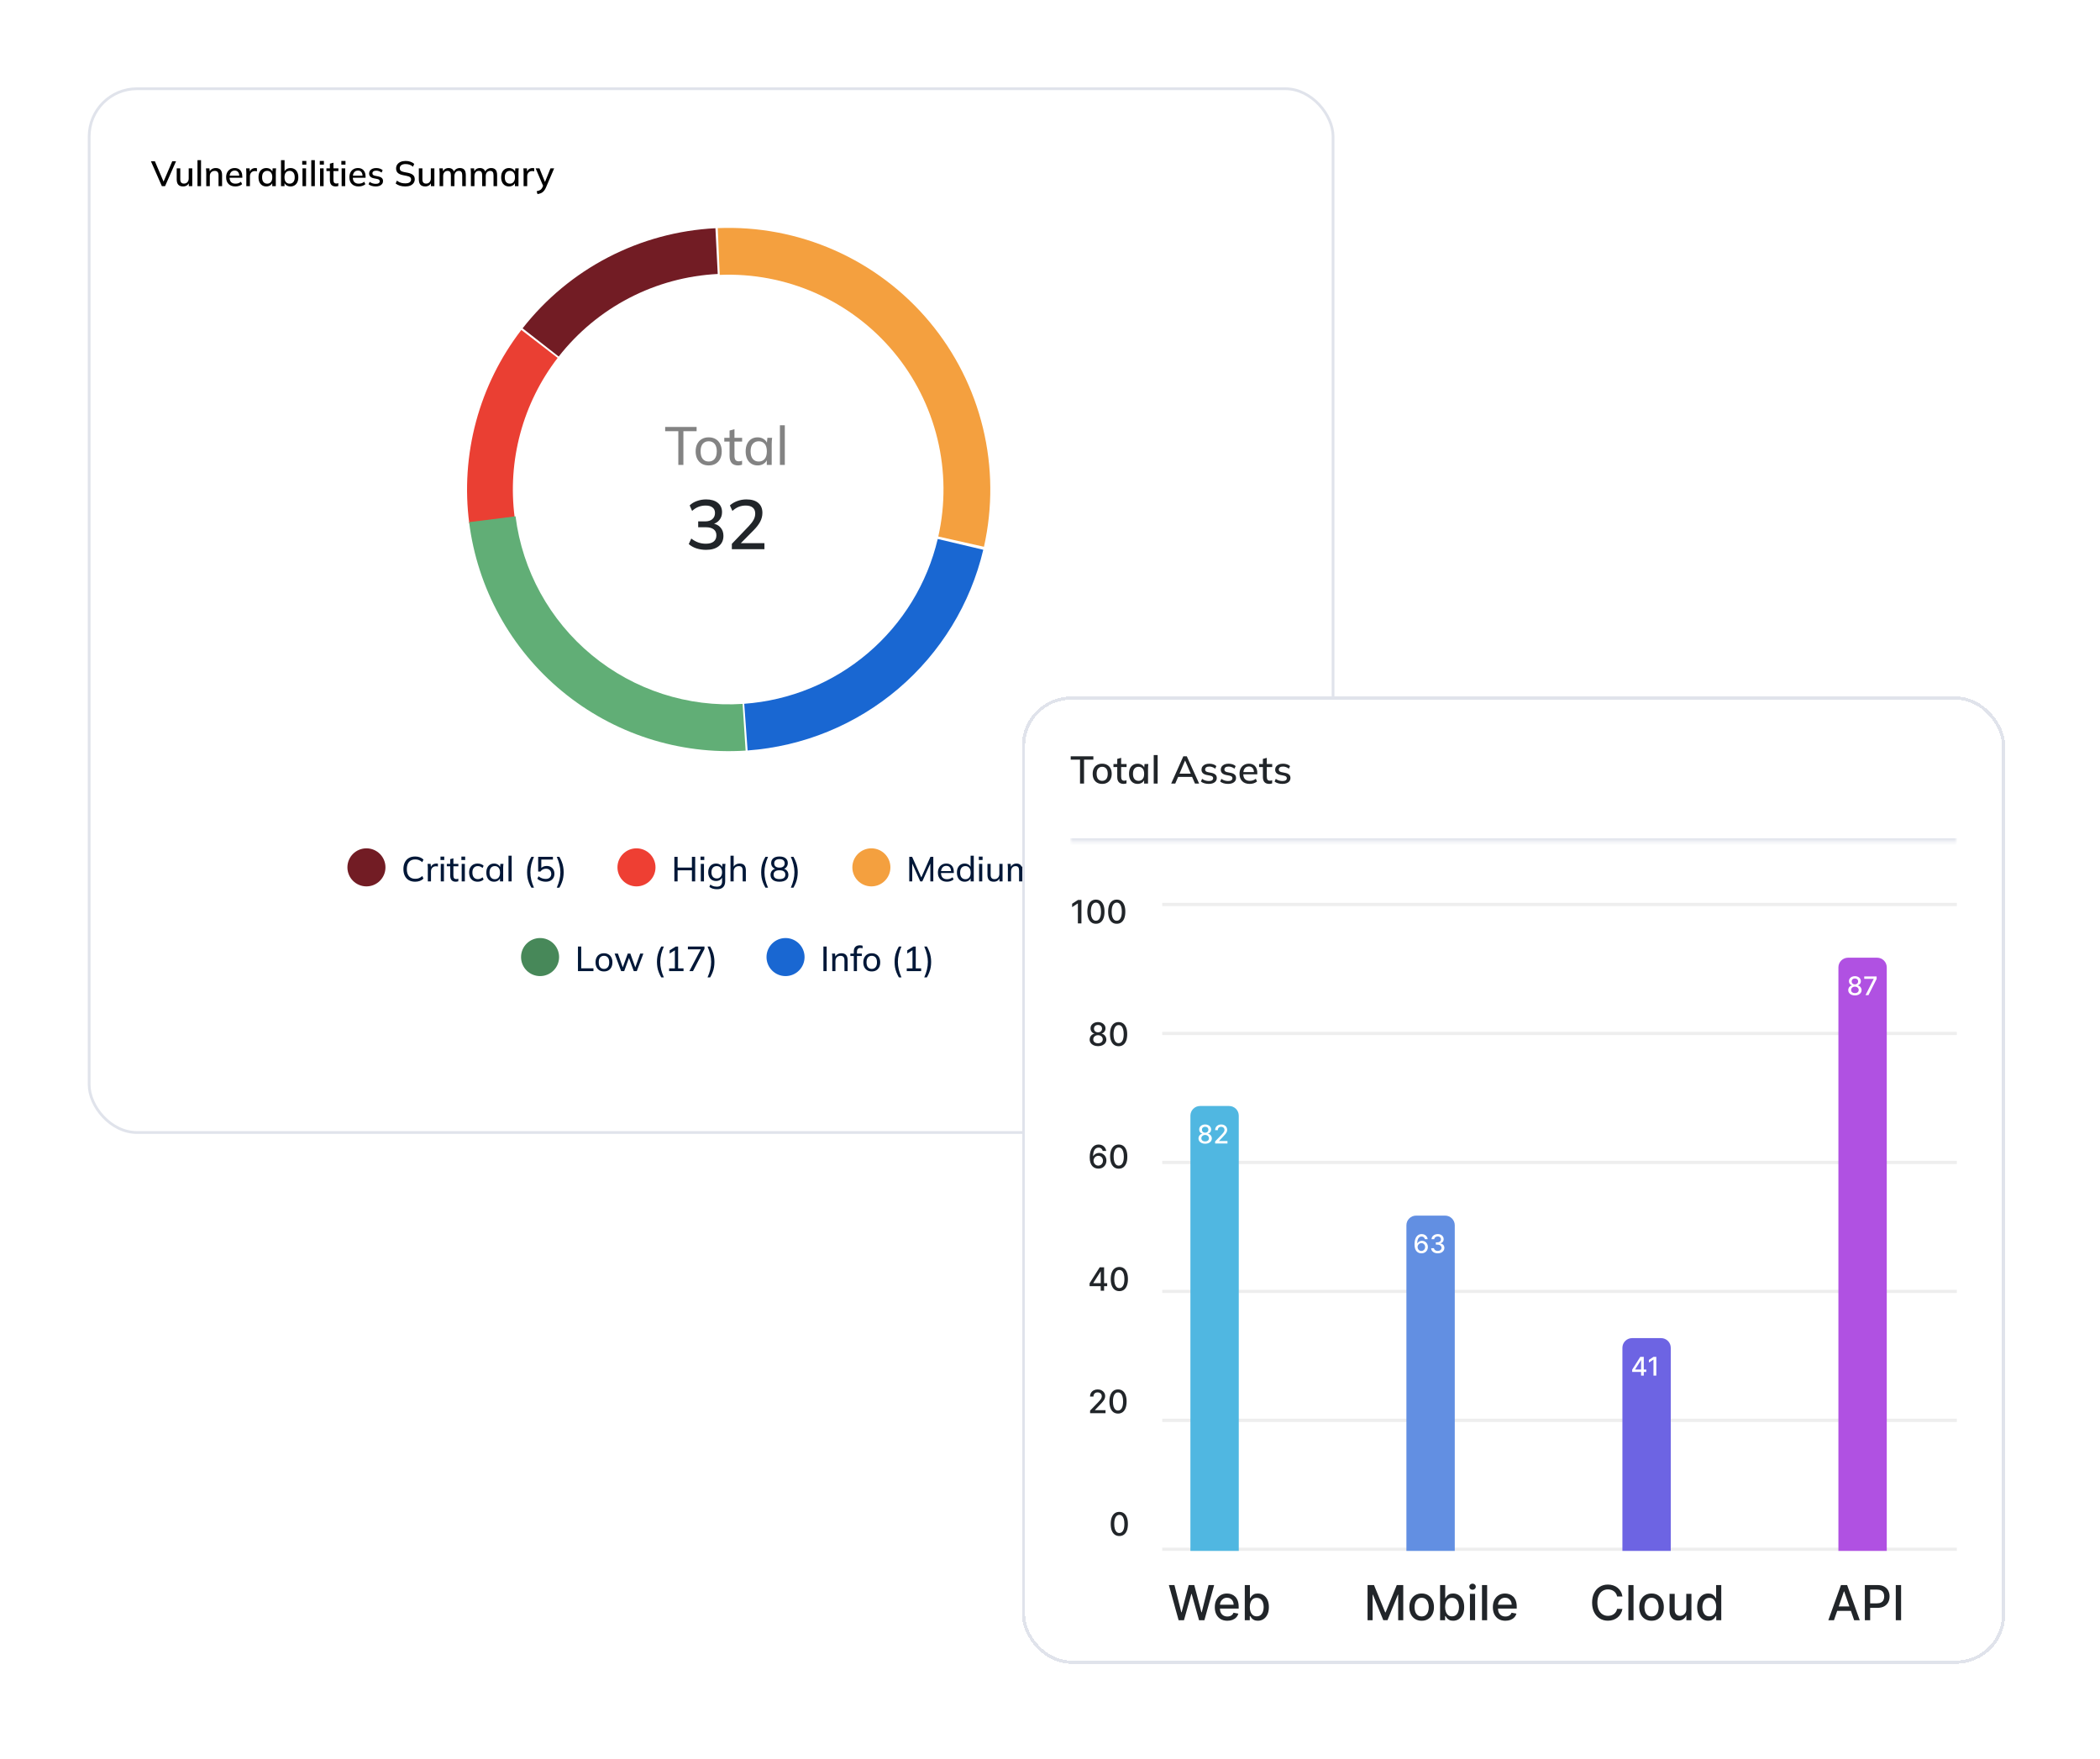 <svg width="598" height="501" viewBox="0 0 598 501" fill="none" xmlns="http://www.w3.org/2000/svg">
<g filter="url(#filter0_d_12378_5866)">
<rect x="25" y="20" width="355" height="298" rx="14" fill="white"/>
<rect x="25.391" y="20.391" width="354.217" height="297.217" rx="13.609" stroke="#E0E3EB" stroke-width="0.783"/>
</g>
<path d="M193.161 132.394V122.784H189.415V121.571H198.365V122.784H194.604V132.394H193.161ZM201.808 132.532C201.05 132.532 200.395 132.373 199.843 132.056C199.29 131.728 198.86 131.268 198.553 130.674C198.246 130.07 198.093 129.354 198.093 128.525C198.093 127.706 198.246 127 198.553 126.406C198.86 125.803 199.29 125.342 199.843 125.025C200.395 124.697 201.05 124.534 201.808 124.534C202.565 124.534 203.22 124.697 203.773 125.025C204.336 125.342 204.765 125.803 205.062 126.406C205.369 127 205.523 127.706 205.523 128.525C205.523 129.354 205.369 130.07 205.062 130.674C204.765 131.268 204.336 131.728 203.773 132.056C203.22 132.373 202.565 132.532 201.808 132.532ZM201.808 131.426C202.504 131.426 203.061 131.181 203.481 130.69C203.901 130.198 204.11 129.477 204.11 128.525C204.11 127.573 203.901 126.857 203.481 126.376C203.061 125.895 202.504 125.654 201.808 125.654C201.102 125.654 200.539 125.895 200.119 126.376C199.71 126.857 199.505 127.573 199.505 128.525C199.505 129.477 199.71 130.198 200.119 130.69C200.539 131.181 201.102 131.426 201.808 131.426ZM210.209 132.532C209.401 132.532 208.787 132.312 208.367 131.872C207.958 131.421 207.753 130.746 207.753 129.845V125.746H206.249V124.672H207.753V122.599L209.15 122.215V124.672H211.33V125.746H209.15V129.722C209.15 130.316 209.253 130.741 209.457 130.997C209.672 131.242 209.979 131.365 210.378 131.365C210.583 131.365 210.757 131.35 210.9 131.319C211.054 131.278 211.192 131.232 211.315 131.181V132.332C211.161 132.394 210.982 132.44 210.777 132.47C210.583 132.511 210.394 132.532 210.209 132.532ZM215.743 132.532C215.067 132.532 214.474 132.373 213.962 132.056C213.45 131.739 213.051 131.278 212.765 130.674C212.478 130.07 212.335 129.354 212.335 128.525C212.335 127.696 212.478 126.985 212.765 126.391C213.051 125.787 213.45 125.327 213.962 125.009C214.474 124.692 215.067 124.534 215.743 124.534C216.429 124.534 217.022 124.708 217.524 125.056C218.035 125.393 218.373 125.859 218.537 126.453H218.353L218.521 124.672H219.872C219.842 124.979 219.811 125.286 219.78 125.593C219.76 125.9 219.75 126.202 219.75 126.499V132.394H218.353V130.628H218.521C218.358 131.211 218.02 131.677 217.508 132.025C217.007 132.363 216.418 132.532 215.743 132.532ZM216.065 131.426C216.761 131.426 217.319 131.181 217.739 130.69C218.158 130.198 218.368 129.477 218.368 128.525C218.368 127.573 218.158 126.857 217.739 126.376C217.319 125.895 216.761 125.654 216.065 125.654C215.369 125.654 214.806 125.895 214.377 126.376C213.957 126.857 213.747 127.573 213.747 128.525C213.747 129.477 213.957 130.198 214.377 130.69C214.796 131.181 215.359 131.426 216.065 131.426ZM222.09 132.394V121.095H223.487V132.394H222.09Z" fill="#838383"/>
<path d="M201.06 156.572C200.107 156.572 199.193 156.433 198.319 156.155C197.445 155.864 196.716 155.453 196.134 154.923L196.849 153.354C197.498 153.857 198.16 154.228 198.835 154.466C199.511 154.705 200.233 154.824 201.001 154.824C201.981 154.824 202.723 154.619 203.226 154.208C203.742 153.798 204.001 153.208 204.001 152.44C204.001 151.685 203.742 151.116 203.226 150.732C202.723 150.334 201.974 150.136 200.981 150.136H198.816V148.467H200.822C201.67 148.467 202.345 148.255 202.848 147.831C203.352 147.394 203.603 146.805 203.603 146.063C203.603 145.387 203.372 144.871 202.908 144.513C202.445 144.142 201.782 143.957 200.921 143.957C199.465 143.957 198.186 144.467 197.087 145.487L196.392 143.917C196.935 143.374 197.624 142.957 198.458 142.666C199.292 142.361 200.166 142.209 201.08 142.209C202.484 142.209 203.59 142.533 204.398 143.182C205.206 143.818 205.61 144.705 205.61 145.844C205.61 146.705 205.365 147.44 204.875 148.05C204.398 148.659 203.742 149.063 202.908 149.261V149.043C203.901 149.202 204.663 149.599 205.193 150.235C205.736 150.857 206.007 151.639 206.007 152.579C206.007 153.824 205.564 154.804 204.676 155.519C203.802 156.221 202.597 156.572 201.06 156.572ZM208.403 156.394V154.864L213.211 149.838C213.834 149.189 214.297 148.579 214.602 148.01C214.906 147.44 215.059 146.851 215.059 146.242C215.059 145.487 214.82 144.917 214.344 144.533C213.88 144.149 213.205 143.957 212.317 143.957C211.615 143.957 210.953 144.083 210.33 144.334C209.721 144.586 209.132 144.97 208.562 145.487L207.847 143.917C208.403 143.401 209.092 142.99 209.913 142.686C210.748 142.368 211.628 142.209 212.556 142.209C214.012 142.209 215.132 142.54 215.913 143.202C216.708 143.864 217.105 144.811 217.105 146.043C217.105 146.917 216.893 147.758 216.469 148.566C216.045 149.361 215.41 150.182 214.562 151.03L210.41 155.221V154.665H217.681V156.394H208.403Z" fill="#212529"/>
<path d="M148.459 93.958C142.492 101.712 138.111 110.564 135.566 120.011C133.02 129.458 132.36 139.313 133.624 149.015L146.558 147.33C145.516 139.327 146.06 131.197 148.16 123.404C150.259 115.612 153.874 108.309 158.796 101.913L148.459 93.958Z" fill="#EA3F33"/>
<path d="M203.724 64.989C193.065 65.53 182.646 68.355 173.173 73.273C163.701 78.191 155.395 85.087 148.819 93.493L159.093 101.529C164.518 94.594 171.369 88.906 179.183 84.849C186.997 80.793 195.592 78.462 204.385 78.016L203.724 64.989Z" fill="#721C24"/>
<path d="M212.893 213.698C228.704 212.55 243.736 206.39 255.805 196.111C267.873 185.833 276.348 171.973 279.998 156.547L267.03 153.479C264.033 166.146 257.074 177.526 247.164 185.966C237.254 194.405 224.911 199.464 211.929 200.407L212.893 213.698Z" fill="#1967D2"/>
<path d="M280.195 155.693C282.696 144.539 282.597 132.96 279.905 121.85C277.213 110.741 272.002 100.4 264.673 91.628C257.344 82.856 248.095 75.888 237.642 71.263C227.189 66.639 215.811 64.481 204.391 64.959L204.947 78.273C214.325 77.882 223.667 79.653 232.25 83.451C240.834 87.248 248.428 92.97 254.446 100.173C260.464 107.375 264.743 115.867 266.953 124.989C269.163 134.111 269.245 143.619 267.191 152.777L280.195 155.693Z" fill="#F4A03F"/>
<path d="M133.581 148.683C135.948 167.517 145.416 184.738 160.05 196.828C174.684 208.919 193.382 214.967 212.325 213.737L211.462 200.439C195.908 201.448 180.554 196.482 168.538 186.554C156.521 176.627 148.747 162.486 146.804 147.021L133.581 148.683Z" fill="#61AE76"/>
<circle cx="104.348" cy="246.985" r="5.418" fill="#721C24"/>
<path d="M118.225 251.074C117.523 251.074 116.92 250.928 116.417 250.637C115.92 250.345 115.539 249.931 115.275 249.395C115.01 248.852 114.877 248.213 114.877 247.478C114.877 246.743 115.01 246.107 115.275 245.571C115.539 245.034 115.92 244.62 116.417 244.329C116.92 244.038 117.523 243.892 118.225 243.892C118.728 243.892 119.175 243.968 119.566 244.12C119.956 244.266 120.298 244.481 120.589 244.766L120.251 245.511C119.933 245.233 119.619 245.034 119.308 244.915C119.003 244.789 118.649 244.726 118.245 244.726C117.47 244.726 116.877 244.965 116.467 245.442C116.056 245.918 115.851 246.597 115.851 247.478C115.851 248.359 116.056 249.041 116.467 249.524C116.877 250.001 117.47 250.239 118.245 250.239C118.649 250.239 119.003 250.18 119.308 250.061C119.619 249.935 119.933 249.733 120.251 249.455L120.589 250.19C120.298 250.474 119.953 250.693 119.556 250.845C119.165 250.998 118.721 251.074 118.225 251.074ZM121.826 250.984V247.21C121.826 247.011 121.82 246.809 121.806 246.604C121.8 246.392 121.783 246.187 121.757 245.988H122.631L122.74 247.24L122.591 247.249C122.657 246.945 122.77 246.693 122.929 246.495C123.094 246.289 123.29 246.14 123.515 246.048C123.747 245.948 123.985 245.899 124.23 245.899C124.336 245.899 124.426 245.902 124.498 245.908C124.571 245.915 124.644 245.932 124.717 245.958L124.697 246.763C124.598 246.723 124.505 246.7 124.419 246.693C124.339 246.68 124.24 246.673 124.121 246.673C123.83 246.673 123.578 246.74 123.366 246.872C123.161 247.004 123.002 247.18 122.889 247.398C122.783 247.617 122.73 247.852 122.73 248.104V250.984H121.826ZM125.513 250.984V245.988H126.417V250.984H125.513ZM125.433 244.895V243.922H126.506V244.895H125.433ZM129.796 251.074C129.272 251.074 128.875 250.931 128.604 250.647C128.339 250.355 128.206 249.918 128.206 249.335V246.683H127.233V245.988H128.206V244.647L129.11 244.399V245.988H130.521V246.683H129.11V249.256C129.11 249.64 129.176 249.915 129.309 250.08C129.448 250.239 129.647 250.319 129.905 250.319C130.037 250.319 130.15 250.309 130.243 250.289C130.342 250.263 130.431 250.233 130.511 250.2V250.945C130.412 250.984 130.296 251.014 130.163 251.034C130.037 251.061 129.915 251.074 129.796 251.074ZM131.469 250.984V245.988H132.373V250.984H131.469ZM131.389 244.895V243.922H132.462V244.895H131.389ZM136.03 251.074C135.533 251.074 135.103 250.971 134.739 250.766C134.374 250.554 134.09 250.253 133.884 249.862C133.686 249.465 133.586 248.994 133.586 248.451C133.586 247.915 133.689 247.458 133.894 247.081C134.1 246.696 134.384 246.405 134.748 246.206C135.113 246.001 135.54 245.899 136.03 245.899C136.354 245.899 136.669 245.955 136.974 246.067C137.278 246.173 137.527 246.329 137.719 246.534L137.411 247.17C137.219 246.985 137.007 246.849 136.775 246.763C136.543 246.67 136.315 246.624 136.089 246.624C135.599 246.624 135.215 246.783 134.937 247.1C134.659 247.412 134.52 247.865 134.52 248.461C134.52 249.064 134.659 249.527 134.937 249.852C135.215 250.176 135.599 250.339 136.089 250.339C136.308 250.339 136.533 250.296 136.765 250.21C136.997 250.123 137.212 249.988 137.411 249.802L137.719 250.428C137.52 250.64 137.265 250.802 136.954 250.915C136.649 251.021 136.341 251.074 136.03 251.074ZM140.69 251.074C140.253 251.074 139.869 250.971 139.538 250.766C139.207 250.561 138.949 250.263 138.763 249.872C138.578 249.481 138.485 249.018 138.485 248.481C138.485 247.945 138.578 247.485 138.763 247.1C138.949 246.71 139.207 246.412 139.538 246.206C139.869 246.001 140.253 245.899 140.69 245.899C141.134 245.899 141.518 246.011 141.843 246.236C142.174 246.455 142.392 246.756 142.498 247.14H142.379L142.488 245.988H143.362C143.342 246.187 143.323 246.385 143.303 246.584C143.289 246.783 143.283 246.978 143.283 247.17V250.984H142.379V249.842H142.488C142.382 250.22 142.164 250.521 141.833 250.746C141.508 250.965 141.127 251.074 140.69 251.074ZM140.899 250.359C141.349 250.359 141.71 250.2 141.982 249.882C142.253 249.564 142.389 249.097 142.389 248.481C142.389 247.865 142.253 247.402 141.982 247.091C141.71 246.779 141.349 246.624 140.899 246.624C140.449 246.624 140.084 246.779 139.806 247.091C139.535 247.402 139.399 247.865 139.399 248.481C139.399 249.097 139.535 249.564 139.806 249.882C140.078 250.2 140.442 250.359 140.899 250.359ZM144.797 250.984V243.673H145.701V250.984H144.797ZM151.322 252.772C151.037 252.282 150.802 251.799 150.617 251.322C150.438 250.852 150.305 250.375 150.219 249.892C150.14 249.402 150.1 248.895 150.1 248.372C150.1 247.842 150.14 247.336 150.219 246.852C150.305 246.369 150.438 245.892 150.617 245.422C150.802 244.952 151.037 244.471 151.322 243.981H152.057C151.719 244.73 151.464 245.468 151.292 246.197C151.12 246.918 151.034 247.643 151.034 248.372C151.034 249.1 151.12 249.829 151.292 250.557C151.464 251.286 151.719 252.024 152.057 252.772H151.322ZM155.426 251.074C155.121 251.074 154.82 251.041 154.522 250.974C154.231 250.908 153.956 250.816 153.697 250.696C153.439 250.57 153.214 250.418 153.022 250.239L153.35 249.524C153.674 249.782 154.005 249.974 154.343 250.1C154.681 250.22 155.035 250.279 155.406 250.279C155.896 250.279 156.28 250.15 156.558 249.892C156.836 249.633 156.975 249.289 156.975 248.859C156.975 248.415 156.843 248.057 156.578 247.786C156.313 247.508 155.946 247.369 155.476 247.369C155.151 247.369 154.856 247.435 154.591 247.567C154.333 247.693 154.105 247.895 153.906 248.173H153.25V243.981H157.452V244.766H154.144V247.418H153.906C154.085 247.153 154.327 246.948 154.631 246.802C154.942 246.657 155.29 246.584 155.674 246.584C156.125 246.584 156.512 246.677 156.836 246.862C157.168 247.047 157.422 247.309 157.601 247.647C157.787 247.978 157.879 248.365 157.879 248.809C157.879 249.253 157.78 249.647 157.581 249.991C157.383 250.329 157.098 250.594 156.727 250.786C156.363 250.978 155.929 251.074 155.426 251.074ZM159.286 252.772H158.541C158.879 252.024 159.134 251.286 159.306 250.557C159.485 249.829 159.574 249.1 159.574 248.372C159.574 247.65 159.485 246.925 159.306 246.197C159.134 245.468 158.879 244.73 158.541 243.981H159.286C159.571 244.471 159.803 244.955 159.981 245.432C160.167 245.902 160.299 246.379 160.379 246.862C160.465 247.345 160.508 247.849 160.508 248.372C160.508 248.902 160.465 249.408 160.379 249.892C160.299 250.375 160.167 250.852 159.981 251.322C159.803 251.799 159.571 252.282 159.286 252.772Z" fill="#001737"/>
<circle cx="181.246" cy="246.985" r="5.418" fill="#EE3F33"/>
<path d="M192.034 250.984V243.981H192.958V247.041H197.03V243.981H197.964V250.984H197.03V247.826H192.958V250.984H192.034ZM199.559 250.984V245.988H200.463V250.984H199.559ZM199.48 244.895V243.922H200.553V244.895H199.48ZM204.2 253.209C203.763 253.209 203.362 253.156 202.998 253.051C202.634 252.945 202.306 252.782 202.014 252.564L202.253 251.898C202.458 252.037 202.66 252.15 202.859 252.236C203.057 252.322 203.263 252.385 203.475 252.425C203.693 252.464 203.918 252.484 204.15 252.484C204.64 252.484 205.008 252.358 205.253 252.107C205.498 251.855 205.62 251.498 205.62 251.034V249.633H205.72C205.614 250.011 205.395 250.312 205.064 250.537C204.739 250.756 204.355 250.865 203.912 250.865C203.461 250.865 203.067 250.766 202.73 250.567C202.398 250.362 202.14 250.074 201.955 249.703C201.769 249.326 201.677 248.885 201.677 248.382C201.677 247.872 201.769 247.432 201.955 247.061C202.14 246.69 202.398 246.405 202.73 246.206C203.067 246.001 203.461 245.899 203.912 245.899C204.355 245.899 204.739 246.008 205.064 246.226C205.388 246.445 205.604 246.746 205.71 247.13L205.62 247.041L205.71 245.988H206.584C206.564 246.187 206.544 246.385 206.524 246.584C206.511 246.783 206.504 246.978 206.504 247.17V250.925C206.504 251.666 206.309 252.233 205.918 252.623C205.534 253.014 204.961 253.209 204.2 253.209ZM204.11 250.15C204.567 250.15 204.931 249.994 205.203 249.683C205.475 249.372 205.61 248.938 205.61 248.382C205.61 247.819 205.475 247.385 205.203 247.081C204.931 246.776 204.567 246.624 204.11 246.624C203.647 246.624 203.276 246.776 202.998 247.081C202.726 247.385 202.591 247.819 202.591 248.382C202.591 248.938 202.726 249.372 202.998 249.683C203.276 249.994 203.647 250.15 204.11 250.15ZM208.018 250.984V243.673H208.922V247.071H208.793C208.939 246.687 209.174 246.395 209.498 246.197C209.823 245.998 210.197 245.899 210.621 245.899C211.223 245.899 211.667 246.061 211.952 246.385C212.243 246.71 212.389 247.2 212.389 247.855V250.984H211.485V247.905C211.485 247.461 211.399 247.14 211.227 246.942C211.054 246.736 210.773 246.634 210.382 246.634C209.945 246.634 209.591 246.769 209.319 247.041C209.054 247.312 208.922 247.673 208.922 248.124V250.984H208.018ZM217.977 252.772C217.692 252.282 217.457 251.799 217.271 251.322C217.093 250.852 216.96 250.375 216.874 249.892C216.795 249.402 216.755 248.895 216.755 248.372C216.755 247.842 216.795 247.336 216.874 246.852C216.96 246.369 217.093 245.892 217.271 245.422C217.457 244.952 217.692 244.471 217.977 243.981H218.712C218.374 244.73 218.119 245.468 217.947 246.197C217.775 246.918 217.689 247.643 217.689 248.372C217.689 249.1 217.775 249.829 217.947 250.557C218.119 251.286 218.374 252.024 218.712 252.772H217.977ZM221.961 251.074C221.153 251.074 220.528 250.902 220.084 250.557C219.64 250.213 219.418 249.733 219.418 249.117C219.418 248.633 219.567 248.233 219.865 247.915C220.17 247.59 220.564 247.395 221.048 247.329V247.488C220.604 247.395 220.25 247.193 219.985 246.882C219.726 246.571 219.597 246.197 219.597 245.759C219.597 245.177 219.806 244.72 220.223 244.389C220.647 244.058 221.226 243.892 221.961 243.892C222.703 243.892 223.283 244.058 223.7 244.389C224.124 244.72 224.335 245.177 224.335 245.759C224.335 246.197 224.21 246.574 223.958 246.892C223.713 247.21 223.372 247.408 222.935 247.488V247.329C223.418 247.395 223.799 247.59 224.077 247.915C224.362 248.233 224.504 248.633 224.504 249.117C224.504 249.733 224.282 250.213 223.839 250.557C223.402 250.902 222.776 251.074 221.961 251.074ZM221.961 250.329C222.524 250.329 222.941 250.223 223.213 250.011C223.491 249.799 223.63 249.484 223.63 249.067C223.63 248.643 223.491 248.329 223.213 248.124C222.941 247.918 222.524 247.816 221.961 247.816C221.405 247.816 220.988 247.918 220.71 248.124C220.432 248.329 220.293 248.643 220.293 249.067C220.293 249.484 220.432 249.799 220.71 250.011C220.988 250.223 221.405 250.329 221.961 250.329ZM221.961 247.061C222.445 247.061 222.812 246.955 223.064 246.743C223.322 246.524 223.451 246.223 223.451 245.839C223.451 245.461 223.322 245.167 223.064 244.955C222.812 244.743 222.445 244.637 221.961 244.637C221.485 244.637 221.117 244.743 220.859 244.955C220.601 245.167 220.471 245.461 220.471 245.839C220.471 246.223 220.601 246.524 220.859 246.743C221.117 246.955 221.485 247.061 221.961 247.061ZM225.941 252.772H225.196C225.533 252.024 225.788 251.286 225.961 250.557C226.139 249.829 226.229 249.1 226.229 248.372C226.229 247.65 226.139 246.925 225.961 246.197C225.788 245.468 225.533 244.73 225.196 243.981H225.941C226.226 244.471 226.457 244.955 226.636 245.432C226.822 245.902 226.954 246.379 227.033 246.862C227.12 247.345 227.163 247.849 227.163 248.372C227.163 248.902 227.12 249.408 227.033 249.892C226.954 250.375 226.822 250.852 226.636 251.322C226.457 251.799 226.226 252.282 225.941 252.772Z" fill="#001737"/>
<circle cx="248.137" cy="246.985" r="5.418" fill="#F4A03F"/>
<path d="M258.925 250.984V243.981H259.739L262.501 250.2H262.203L264.964 243.981H265.769V250.984H264.924V245.213H265.232L262.64 250.984H262.054L259.461 245.213H259.769V250.984H258.925ZM269.656 251.074C268.861 251.074 268.232 250.845 267.769 250.388C267.312 249.931 267.083 249.302 267.083 248.501C267.083 247.971 267.182 247.514 267.381 247.13C267.586 246.74 267.868 246.438 268.225 246.226C268.583 246.008 269 245.899 269.477 245.899C269.934 245.899 270.321 245.998 270.639 246.197C270.957 246.389 271.199 246.663 271.364 247.021C271.53 247.379 271.613 247.802 271.613 248.292V248.59H267.788V248.054H270.997L270.828 248.183C270.828 247.667 270.712 247.266 270.48 246.981C270.255 246.696 269.921 246.554 269.477 246.554C268.994 246.554 268.619 246.723 268.355 247.061C268.09 247.392 267.957 247.845 267.957 248.422V248.511C267.957 249.12 268.106 249.58 268.404 249.892C268.709 250.203 269.129 250.359 269.666 250.359C269.964 250.359 270.242 250.316 270.5 250.229C270.758 250.143 271.007 250.001 271.245 249.802L271.543 250.428C271.318 250.633 271.037 250.792 270.699 250.905C270.368 251.017 270.02 251.074 269.656 251.074ZM274.701 251.074C274.264 251.074 273.88 250.971 273.549 250.766C273.218 250.561 272.96 250.263 272.774 249.872C272.589 249.481 272.496 249.018 272.496 248.481C272.496 247.945 272.589 247.485 272.774 247.1C272.96 246.71 273.218 246.412 273.549 246.206C273.88 246.001 274.264 245.899 274.701 245.899C275.138 245.899 275.519 246.008 275.844 246.226C276.175 246.445 276.396 246.746 276.509 247.13H276.39V243.673H277.294V250.984H276.4V249.822H276.509C276.403 250.213 276.185 250.521 275.853 250.746C275.529 250.965 275.145 251.074 274.701 251.074ZM274.91 250.359C275.36 250.359 275.721 250.2 275.993 249.882C276.271 249.564 276.41 249.097 276.41 248.481C276.41 247.865 276.271 247.402 275.993 247.091C275.721 246.779 275.36 246.624 274.91 246.624C274.459 246.624 274.095 246.779 273.817 247.091C273.546 247.402 273.41 247.865 273.41 248.481C273.41 249.097 273.546 249.564 273.817 249.882C274.095 250.2 274.459 250.359 274.91 250.359ZM278.808 250.984V245.988H279.712V250.984H278.808ZM278.729 244.895V243.922H279.802V244.895H278.729ZM283.002 251.074C282.399 251.074 281.946 250.912 281.641 250.587C281.343 250.263 281.194 249.763 281.194 249.087V245.988H282.098V249.067C282.098 249.504 282.187 249.825 282.366 250.031C282.545 250.236 282.823 250.339 283.2 250.339C283.611 250.339 283.942 250.203 284.194 249.931C284.452 249.653 284.581 249.286 284.581 248.829V245.988H285.485V250.984H284.611V249.882H284.74C284.601 250.259 284.379 250.554 284.075 250.766C283.77 250.971 283.412 251.074 283.002 251.074ZM287.005 250.984V247.17C287.005 246.978 286.999 246.783 286.985 246.584C286.972 246.385 286.952 246.187 286.926 245.988H287.8L287.899 247.061H287.78C287.913 246.69 288.124 246.405 288.416 246.206C288.707 246.001 289.055 245.899 289.459 245.899C289.869 245.899 290.207 245.998 290.472 246.197C290.737 246.389 290.916 246.693 291.008 247.11H290.859C290.985 246.74 291.207 246.445 291.525 246.226C291.843 246.008 292.214 245.899 292.637 245.899C293.187 245.899 293.601 246.061 293.879 246.385C294.157 246.703 294.296 247.2 294.296 247.875V250.984H293.392V247.925C293.392 247.468 293.313 247.14 293.154 246.942C292.995 246.736 292.743 246.634 292.399 246.634C291.995 246.634 291.677 246.773 291.445 247.051C291.214 247.322 291.098 247.693 291.098 248.163V250.984H290.194V247.925C290.194 247.468 290.114 247.14 289.955 246.942C289.803 246.736 289.552 246.634 289.201 246.634C288.797 246.634 288.479 246.773 288.247 247.051C288.022 247.322 287.909 247.693 287.909 248.163V250.984H287.005ZM299.884 252.772C299.599 252.282 299.364 251.799 299.178 251.322C299 250.852 298.867 250.375 298.781 249.892C298.702 249.402 298.662 248.895 298.662 248.372C298.662 247.842 298.702 247.336 298.781 246.852C298.867 246.369 299 245.892 299.178 245.422C299.364 244.952 299.599 244.471 299.884 243.981H300.619C300.281 244.73 300.026 245.468 299.854 246.197C299.682 246.918 299.596 247.643 299.596 248.372C299.596 249.1 299.682 249.829 299.854 250.557C300.026 251.286 300.281 252.024 300.619 252.772H299.884ZM302.12 250.984V250.2H303.759V244.766H304.226L302.269 245.978V245.074L304.017 243.981H304.683V250.2H306.223V250.984H302.12ZM310.053 251.074C309.199 251.074 308.54 250.772 308.076 250.17C307.613 249.567 307.381 248.726 307.381 247.647C307.381 246.839 307.497 246.157 307.729 245.601C307.967 245.044 308.305 244.62 308.742 244.329C309.179 244.038 309.702 243.892 310.311 243.892C310.682 243.892 311.053 243.965 311.424 244.111C311.795 244.256 312.103 244.458 312.348 244.716L312.01 245.432C311.765 245.18 311.493 244.995 311.195 244.875C310.904 244.75 310.606 244.687 310.301 244.687C309.646 244.687 309.142 244.922 308.791 245.392C308.447 245.855 308.275 246.547 308.275 247.468V248.352H308.176C308.222 247.981 308.335 247.663 308.513 247.398C308.699 247.134 308.934 246.928 309.219 246.783C309.51 246.637 309.838 246.564 310.202 246.564C310.619 246.564 310.99 246.66 311.315 246.852C311.639 247.044 311.894 247.306 312.079 247.637C312.265 247.968 312.358 248.352 312.358 248.789C312.358 249.226 312.258 249.62 312.06 249.971C311.861 250.316 311.589 250.587 311.245 250.786C310.901 250.978 310.503 251.074 310.053 251.074ZM310.003 250.309C310.295 250.309 310.55 250.246 310.768 250.12C310.993 249.994 311.166 249.819 311.285 249.594C311.411 249.369 311.473 249.11 311.473 248.819C311.473 248.528 311.411 248.269 311.285 248.044C311.166 247.819 310.993 247.643 310.768 247.518C310.55 247.392 310.295 247.329 310.003 247.329C309.712 247.329 309.454 247.392 309.229 247.518C309.01 247.643 308.838 247.819 308.712 248.044C308.586 248.269 308.523 248.528 308.523 248.819C308.523 249.11 308.586 249.369 308.712 249.594C308.838 249.819 309.01 249.994 309.229 250.12C309.454 250.246 309.712 250.309 310.003 250.309ZM313.804 252.772H313.059C313.397 252.024 313.652 251.286 313.824 250.557C314.003 249.829 314.092 249.1 314.092 248.372C314.092 247.65 314.003 246.925 313.824 246.197C313.652 245.468 313.397 244.73 313.059 243.981H313.804C314.089 244.471 314.32 244.955 314.499 245.432C314.685 245.902 314.817 246.379 314.897 246.862C314.983 247.345 315.026 247.849 315.026 248.372C315.026 248.902 314.983 249.408 314.897 249.892C314.817 250.375 314.685 250.852 314.499 251.322C314.32 251.799 314.089 252.282 313.804 252.772Z" fill="#001737"/>
<circle cx="153.793" cy="272.53" r="5.418" fill="#478859"/>
<path d="M164.581 276.53V269.527H165.505V275.736H168.991V276.53H164.581ZM171.991 276.62C171.501 276.62 171.077 276.517 170.719 276.312C170.361 276.1 170.083 275.802 169.885 275.418C169.686 275.027 169.587 274.563 169.587 274.027C169.587 273.497 169.686 273.04 169.885 272.656C170.083 272.266 170.361 271.968 170.719 271.762C171.077 271.55 171.501 271.444 171.991 271.444C172.481 271.444 172.904 271.55 173.262 271.762C173.626 271.968 173.904 272.266 174.096 272.656C174.295 273.04 174.394 273.497 174.394 274.027C174.394 274.563 174.295 275.027 174.096 275.418C173.904 275.802 173.626 276.1 173.262 276.312C172.904 276.517 172.481 276.62 171.991 276.62ZM171.991 275.904C172.441 275.904 172.802 275.746 173.073 275.428C173.345 275.11 173.481 274.643 173.481 274.027C173.481 273.411 173.345 272.948 173.073 272.636C172.802 272.325 172.441 272.17 171.991 272.17C171.534 272.17 171.169 272.325 170.898 272.636C170.633 272.948 170.501 273.411 170.501 274.027C170.501 274.643 170.633 275.11 170.898 275.428C171.169 275.746 171.534 275.904 171.991 275.904ZM176.881 276.53L175.014 271.534H175.958L177.467 275.815H177.209L178.759 271.534H179.494L181.033 275.815H180.785L182.305 271.534H183.209L181.331 276.53H180.477L178.888 272.179H179.325L177.746 276.53H176.881ZM188.302 278.318C188.017 277.828 187.782 277.345 187.597 276.868C187.418 276.398 187.286 275.921 187.199 275.438C187.12 274.948 187.08 274.441 187.08 273.918C187.08 273.388 187.12 272.881 187.199 272.398C187.286 271.915 187.418 271.438 187.597 270.968C187.782 270.497 188.017 270.017 188.302 269.527H189.037C188.699 270.276 188.444 271.014 188.272 271.742C188.1 272.464 188.014 273.189 188.014 273.918C188.014 274.646 188.1 275.375 188.272 276.103C188.444 276.832 188.699 277.57 189.037 278.318H188.302ZM190.539 276.53V275.746H192.178V270.312H192.644L190.688 271.524V270.62L192.436 269.527H193.101V275.746H194.641V276.53H190.539ZM196.316 276.53L199.763 269.944V270.322H195.889V269.527H200.607V270.213L197.339 276.53H196.316ZM202.222 278.318H201.477C201.815 277.57 202.07 276.832 202.242 276.103C202.421 275.375 202.51 274.646 202.51 273.918C202.51 273.196 202.421 272.471 202.242 271.742C202.07 271.014 201.815 270.276 201.477 269.527H202.222C202.507 270.017 202.739 270.501 202.918 270.978C203.103 271.448 203.236 271.925 203.315 272.408C203.401 272.891 203.444 273.395 203.444 273.918C203.444 274.448 203.401 274.954 203.315 275.438C203.236 275.921 203.103 276.398 202.918 276.868C202.739 277.345 202.507 277.828 202.222 278.318Z" fill="#001737"/>
<circle cx="223.692" cy="272.53" r="5.418" fill="#1967D2"/>
<path d="M234.479 276.53V269.527H235.403V276.53H234.479ZM236.999 276.53V272.716C236.999 272.524 236.992 272.328 236.979 272.13C236.966 271.931 236.946 271.732 236.92 271.534H237.794L237.893 272.607H237.774C237.926 272.229 238.161 271.941 238.479 271.742C238.797 271.544 239.168 271.444 239.592 271.444C240.181 271.444 240.625 271.607 240.923 271.931C241.221 272.249 241.37 272.746 241.37 273.421V276.53H240.466V273.471C240.466 273.014 240.376 272.686 240.198 272.487C240.019 272.282 239.741 272.179 239.363 272.179C238.913 272.179 238.555 272.315 238.29 272.587C238.032 272.858 237.903 273.226 237.903 273.689V276.53H236.999ZM243.127 276.53V272.229H242.153V271.534H243.375L243.127 271.762V270.958C243.127 270.375 243.272 269.935 243.564 269.637C243.855 269.332 244.279 269.18 244.835 269.18C244.968 269.18 245.107 269.19 245.252 269.209C245.405 269.229 245.53 269.262 245.63 269.309V270.044C245.55 270.011 245.451 269.984 245.332 269.964C245.213 269.944 245.097 269.935 244.984 269.935C244.785 269.935 244.613 269.974 244.468 270.054C244.322 270.133 244.213 270.252 244.14 270.411C244.067 270.564 244.031 270.766 244.031 271.017V271.723L243.891 271.534H245.411V272.229H244.031V276.53H243.127ZM248.243 276.62C247.753 276.62 247.329 276.517 246.971 276.312C246.614 276.1 246.336 275.802 246.137 275.418C245.938 275.027 245.839 274.563 245.839 274.027C245.839 273.497 245.938 273.04 246.137 272.656C246.336 272.266 246.614 271.968 246.971 271.762C247.329 271.55 247.753 271.444 248.243 271.444C248.733 271.444 249.157 271.55 249.514 271.762C249.879 271.968 250.157 272.266 250.349 272.656C250.547 273.04 250.647 273.497 250.647 274.027C250.647 274.563 250.547 275.027 250.349 275.418C250.157 275.802 249.879 276.1 249.514 276.312C249.157 276.517 248.733 276.62 248.243 276.62ZM248.243 275.904C248.693 275.904 249.054 275.746 249.326 275.428C249.597 275.11 249.733 274.643 249.733 274.027C249.733 273.411 249.597 272.948 249.326 272.636C249.054 272.325 248.693 272.17 248.243 272.17C247.786 272.17 247.422 272.325 247.15 272.636C246.885 272.948 246.753 273.411 246.753 274.027C246.753 274.643 246.885 275.11 247.15 275.428C247.422 275.746 247.786 275.904 248.243 275.904ZM255.969 278.318C255.685 277.828 255.45 277.345 255.264 276.868C255.085 276.398 254.953 275.921 254.867 275.438C254.787 274.948 254.748 274.441 254.748 273.918C254.748 273.388 254.787 272.881 254.867 272.398C254.953 271.915 255.085 271.438 255.264 270.968C255.45 270.497 255.685 270.017 255.969 269.527H256.704C256.367 270.276 256.112 271.014 255.94 271.742C255.767 272.464 255.681 273.189 255.681 273.918C255.681 274.646 255.767 275.375 255.94 276.103C256.112 276.832 256.367 277.57 256.704 278.318H255.969ZM258.206 276.53V275.746H259.845V270.312H260.312L258.355 271.524V270.62L260.103 269.527H260.769V275.746H262.308V276.53H258.206ZM263.934 278.318H263.189C263.526 277.57 263.781 276.832 263.953 276.103C264.132 275.375 264.222 274.646 264.222 273.918C264.222 273.196 264.132 272.471 263.953 271.742C263.781 271.014 263.526 270.276 263.189 269.527H263.934C264.218 270.017 264.45 270.501 264.629 270.978C264.814 271.448 264.947 271.925 265.026 272.408C265.112 272.891 265.155 273.395 265.155 273.918C265.155 274.448 265.112 274.954 265.026 275.438C264.947 275.921 264.814 276.398 264.629 276.868C264.45 277.345 264.218 277.828 263.934 278.318Z" fill="#001737"/>
<path d="M46.092 53L42.98 45.922H44.104L46.755 52.127H46.394L49.054 45.922H50.128L47.006 53H46.092ZM52.148 53.09C51.539 53.09 51.081 52.926 50.773 52.598C50.472 52.264 50.321 51.752 50.321 51.062V47.94H51.335V51.042C51.335 51.464 51.422 51.775 51.596 51.976C51.77 52.177 52.035 52.277 52.389 52.277C52.791 52.277 53.116 52.143 53.363 51.876C53.611 51.608 53.735 51.253 53.735 50.811V47.94H54.749V53H53.765V51.916H53.895C53.755 52.291 53.531 52.582 53.223 52.789C52.915 52.99 52.557 53.09 52.148 53.09ZM56.234 53V45.611H57.248V53H56.234ZM58.734 53V49.155C58.734 48.961 58.724 48.763 58.704 48.562C58.691 48.355 58.674 48.147 58.654 47.94H59.638L59.728 49.004H59.608C59.762 48.629 59.999 48.345 60.321 48.151C60.642 47.95 61.013 47.849 61.435 47.849C62.031 47.849 62.479 48.014 62.78 48.341C63.088 48.669 63.242 49.178 63.242 49.867V53H62.228V49.928C62.228 49.479 62.138 49.158 61.957 48.964C61.783 48.763 61.515 48.663 61.154 48.663C60.726 48.663 60.384 48.797 60.13 49.064C59.876 49.325 59.748 49.68 59.748 50.129V53H58.734ZM67.025 53.09C66.209 53.09 65.566 52.859 65.097 52.398C64.629 51.936 64.395 51.297 64.395 50.48C64.395 49.951 64.495 49.489 64.696 49.094C64.903 48.7 65.188 48.395 65.549 48.181C65.917 47.96 66.342 47.849 66.824 47.849C67.299 47.849 67.698 47.95 68.019 48.151C68.34 48.352 68.585 48.636 68.752 49.004C68.919 49.365 69.003 49.794 69.003 50.289V50.611H65.188V50.028H68.31L68.139 50.159C68.139 49.657 68.026 49.269 67.798 48.994C67.577 48.713 67.256 48.572 66.834 48.572C66.366 48.572 66.004 48.736 65.75 49.064C65.496 49.386 65.368 49.831 65.368 50.4V50.5C65.368 51.096 65.512 51.544 65.8 51.845C66.095 52.147 66.51 52.297 67.045 52.297C67.34 52.297 67.614 52.257 67.868 52.177C68.129 52.09 68.377 51.949 68.611 51.755L68.943 52.448C68.709 52.655 68.424 52.816 68.089 52.93C67.755 53.037 67.4 53.09 67.025 53.09ZM70.147 53V49.195C70.147 48.987 70.14 48.78 70.126 48.572C70.12 48.358 70.106 48.147 70.086 47.94H71.07L71.181 49.245H71.02C71.087 48.931 71.201 48.669 71.361 48.462C71.522 48.254 71.716 48.1 71.944 48C72.178 47.9 72.422 47.849 72.677 47.849C72.784 47.849 72.874 47.856 72.948 47.87C73.021 47.876 73.095 47.89 73.169 47.91L73.159 48.813C73.045 48.767 72.944 48.74 72.857 48.733C72.777 48.72 72.677 48.713 72.556 48.713C72.262 48.713 72.011 48.78 71.803 48.914C71.596 49.041 71.438 49.215 71.331 49.436C71.224 49.657 71.171 49.894 71.171 50.149V53H70.147ZM75.84 53.09C75.391 53.09 75 52.987 74.665 52.779C74.331 52.572 74.07 52.27 73.882 51.876C73.701 51.481 73.611 51.012 73.611 50.47C73.611 49.921 73.701 49.453 73.882 49.064C74.07 48.676 74.331 48.378 74.665 48.171C75 47.957 75.391 47.849 75.84 47.849C76.282 47.849 76.666 47.96 76.995 48.181C77.323 48.402 77.54 48.703 77.647 49.084H77.537L77.637 47.94H78.621C78.601 48.147 78.581 48.355 78.561 48.562C78.547 48.763 78.541 48.961 78.541 49.155V53H77.527V51.876H77.637C77.53 52.25 77.309 52.548 76.974 52.769C76.646 52.983 76.268 53.09 75.84 53.09ZM76.091 52.297C76.526 52.297 76.874 52.143 77.135 51.835C77.403 51.528 77.537 51.072 77.537 50.47C77.537 49.867 77.403 49.416 77.135 49.114C76.874 48.807 76.526 48.653 76.091 48.653C75.649 48.653 75.294 48.807 75.027 49.114C74.766 49.416 74.635 49.867 74.635 50.47C74.635 51.072 74.766 51.528 75.027 51.835C75.288 52.143 75.642 52.297 76.091 52.297ZM82.721 53.09C82.279 53.09 81.894 52.98 81.567 52.759C81.239 52.538 81.021 52.237 80.914 51.855H81.024V53H80.02V45.611H81.034V49.064H80.914C81.028 48.69 81.245 48.395 81.567 48.181C81.894 47.96 82.279 47.849 82.721 47.849C83.169 47.849 83.561 47.957 83.896 48.171C84.23 48.378 84.488 48.679 84.669 49.074C84.856 49.463 84.95 49.931 84.95 50.48C84.95 51.022 84.856 51.491 84.669 51.886C84.488 52.274 84.227 52.572 83.886 52.779C83.551 52.987 83.163 53.09 82.721 53.09ZM82.47 52.297C82.905 52.297 83.257 52.147 83.524 51.845C83.792 51.538 83.926 51.082 83.926 50.48C83.926 49.871 83.792 49.416 83.524 49.114C83.257 48.807 82.905 48.653 82.47 48.653C82.028 48.653 81.674 48.807 81.406 49.114C81.145 49.416 81.014 49.867 81.014 50.47C81.014 51.072 81.145 51.528 81.406 51.835C81.674 52.143 82.028 52.297 82.47 52.297ZM86.138 53V47.94H87.153V53H86.138ZM86.058 46.886V45.831H87.233V46.886H86.058ZM88.639 53V45.611H89.653V53H88.639ZM91.139 53V47.94H92.153V53H91.139ZM91.058 46.886V45.831H92.233V46.886H91.058ZM95.607 53.09C95.058 53.09 94.643 52.943 94.362 52.649C94.081 52.347 93.94 51.899 93.94 51.303V48.723H92.956V47.94H93.94V46.605L94.954 46.333V47.94H96.36V48.723H94.954V51.213C94.954 51.588 95.021 51.855 95.155 52.016C95.289 52.177 95.483 52.257 95.737 52.257C95.865 52.257 95.975 52.247 96.069 52.227C96.169 52.2 96.26 52.17 96.34 52.137V52.96C96.239 53 96.122 53.03 95.988 53.05C95.855 53.077 95.727 53.09 95.607 53.09ZM97.286 53V47.94H98.3V53H97.286ZM97.206 46.886V45.831H98.381V46.886H97.206ZM102.126 53.09C101.309 53.09 100.667 52.859 100.198 52.398C99.73 51.936 99.495 51.297 99.495 50.48C99.495 49.951 99.596 49.489 99.797 49.094C100.004 48.7 100.289 48.395 100.65 48.181C101.018 47.96 101.443 47.849 101.925 47.849C102.4 47.849 102.799 47.95 103.12 48.151C103.441 48.352 103.685 48.636 103.853 49.004C104.02 49.365 104.104 49.794 104.104 50.289V50.611H100.289V50.028H103.411L103.24 50.159C103.24 49.657 103.127 49.269 102.899 48.994C102.678 48.713 102.357 48.572 101.935 48.572C101.467 48.572 101.105 48.736 100.851 49.064C100.596 49.386 100.469 49.831 100.469 50.4V50.5C100.469 51.096 100.613 51.544 100.901 51.845C101.196 52.147 101.61 52.297 102.146 52.297C102.44 52.297 102.715 52.257 102.969 52.177C103.23 52.09 103.478 51.949 103.712 51.755L104.044 52.448C103.809 52.655 103.525 52.816 103.19 52.93C102.855 53.037 102.501 53.09 102.126 53.09ZM107.004 53.09C106.583 53.09 106.194 53.037 105.84 52.93C105.485 52.823 105.19 52.672 104.956 52.478L105.267 51.785C105.515 51.973 105.789 52.113 106.091 52.207C106.392 52.3 106.7 52.347 107.014 52.347C107.382 52.347 107.66 52.284 107.848 52.157C108.035 52.023 108.129 51.842 108.129 51.614C108.129 51.441 108.069 51.3 107.948 51.193C107.834 51.086 107.644 51.005 107.376 50.952L106.412 50.761C105.984 50.667 105.659 50.507 105.438 50.279C105.217 50.052 105.107 49.76 105.107 49.406C105.107 49.105 105.187 48.837 105.348 48.602C105.515 48.368 105.749 48.184 106.05 48.05C106.358 47.916 106.716 47.849 107.125 47.849C107.5 47.849 107.848 47.903 108.169 48.01C108.49 48.117 108.758 48.271 108.972 48.472L108.651 49.145C108.443 48.971 108.209 48.837 107.948 48.743C107.687 48.643 107.423 48.592 107.155 48.592C106.78 48.592 106.502 48.663 106.322 48.803C106.141 48.944 106.05 49.128 106.05 49.355C106.05 49.529 106.104 49.673 106.211 49.787C106.325 49.894 106.502 49.978 106.743 50.038L107.707 50.229C108.162 50.323 108.504 50.477 108.731 50.691C108.959 50.905 109.073 51.193 109.073 51.554C109.073 51.869 108.986 52.143 108.811 52.377C108.637 52.612 108.397 52.789 108.089 52.91C107.781 53.03 107.419 53.09 107.004 53.09ZM115.424 53.09C114.855 53.09 114.34 53.02 113.878 52.88C113.416 52.732 113.015 52.525 112.673 52.257L113.025 51.434C113.252 51.608 113.487 51.752 113.728 51.865C113.975 51.979 114.236 52.066 114.511 52.127C114.792 52.18 115.096 52.207 115.424 52.207C115.987 52.207 116.398 52.106 116.659 51.906C116.927 51.705 117.061 51.441 117.061 51.112C117.061 50.831 116.967 50.614 116.78 50.46C116.599 50.306 116.278 50.182 115.816 50.088L114.722 49.867C114.072 49.734 113.587 49.516 113.266 49.215C112.951 48.907 112.794 48.489 112.794 47.96C112.794 47.532 112.908 47.157 113.135 46.835C113.363 46.514 113.677 46.267 114.079 46.093C114.487 45.919 114.962 45.831 115.505 45.831C116.007 45.831 116.468 45.905 116.89 46.052C117.312 46.193 117.667 46.404 117.954 46.685L117.613 47.478C117.312 47.217 116.991 47.026 116.649 46.906C116.308 46.779 115.92 46.715 115.485 46.715C114.969 46.715 114.564 46.822 114.27 47.036C113.982 47.25 113.838 47.542 113.838 47.91C113.838 48.204 113.928 48.435 114.109 48.602C114.296 48.77 114.604 48.897 115.033 48.984L116.127 49.195C116.803 49.335 117.302 49.553 117.623 49.847C117.944 50.135 118.105 50.533 118.105 51.042C118.105 51.45 117.995 51.809 117.774 52.117C117.559 52.424 117.252 52.665 116.85 52.839C116.448 53.007 115.973 53.09 115.424 53.09ZM121.095 53.09C120.486 53.09 120.027 52.926 119.72 52.598C119.418 52.264 119.268 51.752 119.268 51.062V47.94H120.282V51.042C120.282 51.464 120.369 51.775 120.543 51.976C120.717 52.177 120.981 52.277 121.336 52.277C121.738 52.277 122.062 52.143 122.31 51.876C122.558 51.608 122.681 51.253 122.681 50.811V47.94H123.695V53H122.711V51.916H122.842C122.701 52.291 122.477 52.582 122.169 52.789C121.861 52.99 121.503 53.09 121.095 53.09ZM125.181 53V49.155C125.181 48.961 125.171 48.763 125.151 48.562C125.137 48.355 125.12 48.147 125.1 47.94H126.084L126.175 49.004H126.054C126.195 48.636 126.409 48.352 126.697 48.151C126.991 47.95 127.343 47.849 127.751 47.849C128.166 47.849 128.504 47.95 128.765 48.151C129.033 48.345 129.217 48.646 129.317 49.054H129.157C129.29 48.686 129.518 48.395 129.839 48.181C130.161 47.96 130.532 47.849 130.954 47.849C131.516 47.849 131.938 48.014 132.219 48.341C132.5 48.669 132.64 49.178 132.64 49.867V53H131.626V49.918C131.626 49.476 131.549 49.158 131.395 48.964C131.248 48.763 131.007 48.663 130.673 48.663C130.284 48.663 129.976 48.797 129.749 49.064C129.521 49.332 129.408 49.694 129.408 50.149V53H128.393V49.918C128.393 49.476 128.317 49.158 128.163 48.964C128.015 48.763 127.774 48.663 127.44 48.663C127.051 48.663 126.747 48.797 126.526 49.064C126.305 49.332 126.195 49.694 126.195 50.149V53H125.181ZM134.093 53V49.155C134.093 48.961 134.083 48.763 134.063 48.562C134.05 48.355 134.033 48.147 134.013 47.94H134.997L135.087 49.004H134.967C135.107 48.636 135.321 48.352 135.609 48.151C135.904 47.95 136.255 47.849 136.663 47.849C137.078 47.849 137.416 47.95 137.677 48.151C137.945 48.345 138.129 48.646 138.23 49.054H138.069C138.203 48.686 138.43 48.395 138.752 48.181C139.073 47.96 139.444 47.849 139.866 47.849C140.428 47.849 140.85 48.014 141.131 48.341C141.412 48.669 141.553 49.178 141.553 49.867V53H140.539V49.918C140.539 49.476 140.462 49.158 140.308 48.964C140.161 48.763 139.92 48.663 139.585 48.663C139.197 48.663 138.889 48.797 138.661 49.064C138.434 49.332 138.32 49.694 138.32 50.149V53H137.306V49.918C137.306 49.476 137.229 49.158 137.075 48.964C136.928 48.763 136.687 48.663 136.352 48.663C135.964 48.663 135.659 48.797 135.439 49.064C135.218 49.332 135.107 49.694 135.107 50.149V53H134.093ZM144.943 53.09C144.495 53.09 144.103 52.987 143.769 52.779C143.434 52.572 143.173 52.27 142.986 51.876C142.805 51.481 142.714 51.012 142.714 50.47C142.714 49.921 142.805 49.453 142.986 49.064C143.173 48.676 143.434 48.378 143.769 48.171C144.103 47.957 144.495 47.849 144.943 47.849C145.385 47.849 145.77 47.96 146.098 48.181C146.426 48.402 146.643 48.703 146.751 49.084H146.64L146.74 47.94H147.724C147.704 48.147 147.684 48.355 147.664 48.562C147.651 48.763 147.644 48.961 147.644 49.155V53H146.63V51.876H146.74C146.633 52.25 146.413 52.548 146.078 52.769C145.75 52.983 145.372 53.09 144.943 53.09ZM145.194 52.297C145.629 52.297 145.977 52.143 146.238 51.835C146.506 51.528 146.64 51.072 146.64 50.47C146.64 49.867 146.506 49.416 146.238 49.114C145.977 48.807 145.629 48.653 145.194 48.653C144.753 48.653 144.398 48.807 144.13 49.114C143.869 49.416 143.739 49.867 143.739 50.47C143.739 51.072 143.869 51.528 144.13 51.835C144.391 52.143 144.746 52.297 145.194 52.297ZM149.104 53V49.195C149.104 48.987 149.097 48.78 149.084 48.572C149.077 48.358 149.064 48.147 149.043 47.94H150.027L150.138 49.245H149.977C150.044 48.931 150.158 48.669 150.319 48.462C150.479 48.254 150.673 48.1 150.901 48C151.135 47.9 151.379 47.849 151.634 47.849C151.741 47.849 151.831 47.856 151.905 47.87C151.978 47.876 152.052 47.89 152.126 47.91L152.116 48.813C152.002 48.767 151.901 48.74 151.814 48.733C151.734 48.72 151.634 48.713 151.513 48.713C151.219 48.713 150.968 48.78 150.76 48.914C150.553 49.041 150.395 49.215 150.288 49.436C150.181 49.657 150.128 49.894 150.128 50.149V53H149.104ZM153.062 55.279L152.821 54.456C153.135 54.389 153.396 54.309 153.604 54.215C153.818 54.121 153.995 53.997 154.136 53.843C154.277 53.696 154.397 53.505 154.497 53.271L154.748 52.679L154.728 53.09L152.53 47.94H153.614L155.321 52.157H155.05L156.756 47.94H157.801L155.481 53.361C155.334 53.696 155.177 53.977 155.009 54.205C154.842 54.432 154.661 54.616 154.467 54.757C154.273 54.898 154.059 55.008 153.825 55.088C153.59 55.169 153.336 55.232 153.062 55.279Z" fill="black"/>
<g filter="url(#filter1_d_12378_5866)">
<rect x="291" y="193" width="280" height="275.41" rx="14" fill="white" shape-rendering="crispEdges"/>
<rect x="291.459" y="193.459" width="279.082" height="274.492" rx="13.541" stroke="#E0E3EB" stroke-width="0.918" shape-rendering="crispEdges"/>
<mask id="path-23-inside-1_12378_5866" fill="white">
<path d="M304.773 206.771H557.232V234.311H304.773V206.771Z"/>
</mask>
<path d="M557.232 233.393H304.773V235.23H557.232V233.393Z" fill="#E0E3EB" mask="url(#path-23-inside-1_12378_5866)"/>
<path d="M307.55 217.771V210.962H304.895V210.004H311.35V210.962H308.695V217.771H307.55ZM313.853 217.87C313.302 217.87 312.825 217.756 312.421 217.528C312.017 217.293 311.705 216.963 311.484 216.537C311.264 216.103 311.154 215.589 311.154 214.994C311.154 214.399 311.264 213.889 311.484 213.463C311.705 213.03 312.017 212.699 312.421 212.472C312.825 212.237 313.302 212.119 313.853 212.119C314.404 212.119 314.881 212.237 315.285 212.472C315.696 212.699 316.012 213.03 316.232 213.463C316.46 213.889 316.574 214.399 316.574 214.994C316.574 215.589 316.46 216.103 316.232 216.537C316.012 216.963 315.696 217.293 315.285 217.528C314.881 217.756 314.404 217.87 313.853 217.87ZM313.853 216.999C314.338 216.999 314.723 216.83 315.01 216.493C315.296 216.155 315.439 215.655 315.439 214.994C315.439 214.333 315.296 213.838 315.01 213.507C314.723 213.169 314.338 213 313.853 213C313.376 213 312.994 213.169 312.707 213.507C312.421 213.838 312.278 214.333 312.278 214.994C312.278 215.655 312.417 216.155 312.696 216.493C312.983 216.83 313.368 216.999 313.853 216.999ZM319.98 217.87C319.378 217.87 318.922 217.708 318.614 217.385C318.305 217.054 318.151 216.562 318.151 215.909V213.078H317.072V212.218H318.151V210.753L319.264 210.456V212.218H320.806V213.078H319.264V215.81C319.264 216.221 319.337 216.515 319.484 216.691C319.631 216.867 319.844 216.955 320.123 216.955C320.263 216.955 320.384 216.944 320.487 216.922C320.597 216.893 320.696 216.86 320.784 216.823V217.726C320.674 217.771 320.545 217.804 320.399 217.826C320.252 217.855 320.112 217.87 319.98 217.87ZM323.949 217.87C323.457 217.87 323.027 217.756 322.66 217.528C322.293 217.3 322.006 216.97 321.801 216.537C321.602 216.103 321.503 215.589 321.503 214.994C321.503 214.392 321.602 213.878 321.801 213.452C322.006 213.026 322.293 212.699 322.66 212.472C323.027 212.237 323.457 212.119 323.949 212.119C324.434 212.119 324.856 212.24 325.216 212.483C325.576 212.725 325.814 213.055 325.932 213.474H325.811L325.921 212.218H327C326.978 212.446 326.956 212.674 326.934 212.901C326.92 213.122 326.912 213.338 326.912 213.551V217.771H325.8V216.537H325.921C325.803 216.948 325.561 217.275 325.194 217.517C324.834 217.752 324.419 217.87 323.949 217.87ZM324.224 216.999C324.702 216.999 325.084 216.83 325.37 216.493C325.664 216.155 325.811 215.655 325.811 214.994C325.811 214.333 325.664 213.838 325.37 213.507C325.084 213.169 324.702 213 324.224 213C323.74 213 323.35 213.169 323.057 213.507C322.77 213.838 322.627 214.333 322.627 214.994C322.627 215.655 322.77 216.155 323.057 216.493C323.343 216.83 323.732 216.999 324.224 216.999ZM328.536 217.771V209.662H329.649V217.771H328.536ZM333.511 217.771L336.97 210.004H337.951L341.465 217.771H340.286L339.328 215.567L339.813 215.876H335.109L335.626 215.567L334.668 217.771H333.511ZM337.444 211.26L335.77 215.215L335.505 214.961H339.416L339.196 215.215L337.488 211.26H337.444ZM344.223 217.87C343.76 217.87 343.334 217.811 342.945 217.693C342.556 217.576 342.233 217.411 341.976 217.198L342.317 216.438C342.589 216.643 342.89 216.797 343.22 216.9C343.551 217.003 343.889 217.054 344.234 217.054C344.638 217.054 344.943 216.985 345.148 216.845C345.354 216.698 345.457 216.5 345.457 216.25C345.457 216.059 345.391 215.905 345.259 215.788C345.134 215.67 344.924 215.582 344.631 215.523L343.573 215.314C343.103 215.211 342.747 215.035 342.504 214.785C342.262 214.535 342.141 214.216 342.141 213.827C342.141 213.496 342.229 213.202 342.405 212.945C342.589 212.688 342.846 212.486 343.176 212.339C343.514 212.193 343.907 212.119 344.355 212.119C344.766 212.119 345.148 212.178 345.501 212.295C345.853 212.413 346.147 212.582 346.382 212.802L346.03 213.54C345.802 213.349 345.545 213.202 345.259 213.1C344.972 212.989 344.682 212.934 344.388 212.934C343.977 212.934 343.672 213.011 343.474 213.166C343.276 213.32 343.176 213.522 343.176 213.772C343.176 213.963 343.235 214.12 343.353 214.245C343.478 214.363 343.672 214.455 343.937 214.521L344.994 214.73C345.494 214.833 345.868 215.002 346.118 215.237C346.367 215.472 346.492 215.788 346.492 216.184C346.492 216.529 346.397 216.83 346.206 217.087C346.015 217.345 345.751 217.539 345.413 217.671C345.075 217.804 344.678 217.87 344.223 217.87ZM349.71 217.87C349.247 217.87 348.821 217.811 348.432 217.693C348.043 217.576 347.719 217.411 347.462 217.198L347.804 216.438C348.076 216.643 348.377 216.797 348.707 216.9C349.038 217.003 349.375 217.054 349.721 217.054C350.125 217.054 350.429 216.985 350.635 216.845C350.841 216.698 350.943 216.5 350.943 216.25C350.943 216.059 350.877 215.905 350.745 215.788C350.62 215.67 350.411 215.582 350.117 215.523L349.06 215.314C348.59 215.211 348.233 215.035 347.991 214.785C347.749 214.535 347.628 214.216 347.628 213.827C347.628 213.496 347.716 213.202 347.892 212.945C348.076 212.688 348.333 212.486 348.663 212.339C349.001 212.193 349.394 212.119 349.842 212.119C350.253 212.119 350.635 212.178 350.988 212.295C351.34 212.413 351.634 212.582 351.869 212.802L351.516 213.54C351.289 213.349 351.032 213.202 350.745 213.1C350.459 212.989 350.169 212.934 349.875 212.934C349.464 212.934 349.159 213.011 348.961 213.166C348.762 213.32 348.663 213.522 348.663 213.772C348.663 213.963 348.722 214.12 348.839 214.245C348.964 214.363 349.159 214.455 349.423 214.521L350.481 214.73C350.98 214.833 351.355 215.002 351.604 215.237C351.854 215.472 351.979 215.788 351.979 216.184C351.979 216.529 351.884 216.83 351.693 217.087C351.502 217.345 351.237 217.539 350.899 217.671C350.562 217.804 350.165 217.87 349.71 217.87ZM355.857 217.87C354.961 217.87 354.256 217.616 353.742 217.11C353.228 216.603 352.971 215.901 352.971 215.005C352.971 214.425 353.081 213.918 353.302 213.485C353.529 213.052 353.841 212.718 354.238 212.483C354.642 212.24 355.108 212.119 355.637 212.119C356.158 212.119 356.595 212.229 356.948 212.45C357.3 212.67 357.569 212.982 357.752 213.386C357.936 213.783 358.028 214.253 358.028 214.796V215.149H353.841V214.51H357.267L357.08 214.653C357.08 214.102 356.955 213.676 356.706 213.375C356.463 213.067 356.111 212.912 355.648 212.912C355.134 212.912 354.737 213.092 354.458 213.452C354.179 213.805 354.04 214.293 354.04 214.917V215.027C354.04 215.681 354.198 216.173 354.513 216.504C354.836 216.834 355.292 216.999 355.879 216.999C356.202 216.999 356.504 216.955 356.783 216.867C357.069 216.772 357.341 216.617 357.598 216.404L357.961 217.165C357.704 217.392 357.392 217.569 357.025 217.693C356.658 217.811 356.269 217.87 355.857 217.87ZM361.453 217.87C360.851 217.87 360.395 217.708 360.087 217.385C359.778 217.054 359.624 216.562 359.624 215.909V213.078H358.544V212.218H359.624V210.753L360.737 210.456V212.218H362.279V213.078H360.737V215.81C360.737 216.221 360.81 216.515 360.957 216.691C361.104 216.867 361.317 216.955 361.596 216.955C361.736 216.955 361.857 216.944 361.96 216.922C362.07 216.893 362.169 216.86 362.257 216.823V217.726C362.147 217.771 362.018 217.804 361.871 217.826C361.725 217.855 361.585 217.87 361.453 217.87ZM365.201 217.87C364.739 217.87 364.313 217.811 363.924 217.693C363.534 217.576 363.211 217.411 362.954 217.198L363.296 216.438C363.567 216.643 363.868 216.797 364.199 216.9C364.529 217.003 364.867 217.054 365.212 217.054C365.616 217.054 365.921 216.985 366.127 216.845C366.332 216.698 366.435 216.5 366.435 216.25C366.435 216.059 366.369 215.905 366.237 215.788C366.112 215.67 365.903 215.582 365.609 215.523L364.551 215.314C364.081 215.211 363.725 215.035 363.483 214.785C363.241 214.535 363.119 214.216 363.119 213.827C363.119 213.496 363.207 213.202 363.384 212.945C363.567 212.688 363.824 212.486 364.155 212.339C364.493 212.193 364.886 212.119 365.334 212.119C365.745 212.119 366.127 212.178 366.479 212.295C366.832 212.413 367.126 212.582 367.361 212.802L367.008 213.54C366.78 213.349 366.523 213.202 366.237 213.1C365.951 212.989 365.66 212.934 365.367 212.934C364.955 212.934 364.651 213.011 364.452 213.166C364.254 213.32 364.155 213.522 364.155 213.772C364.155 213.963 364.214 214.12 364.331 214.245C364.456 214.363 364.651 214.455 364.915 214.521L365.973 214.73C366.472 214.833 366.847 215.002 367.096 215.237C367.346 215.472 367.471 215.788 367.471 216.184C367.471 216.529 367.375 216.83 367.184 217.087C366.993 217.345 366.729 217.539 366.391 217.671C366.053 217.804 365.657 217.87 365.201 217.87Z" fill="#212529"/>
<path d="M307.949 250.913V257.59H306.938V251.924H306.899L305.302 252.967V252.002L306.967 250.913H307.949ZM312.079 257.701C311.564 257.699 311.124 257.563 310.759 257.293C310.394 257.024 310.115 256.631 309.921 256.116C309.728 255.601 309.631 254.981 309.631 254.255C309.631 253.531 309.728 252.913 309.921 252.4C310.117 251.887 310.397 251.496 310.762 251.226C311.129 250.957 311.568 250.822 312.079 250.822C312.59 250.822 313.028 250.958 313.393 251.229C313.758 251.499 314.037 251.89 314.231 252.403C314.426 252.914 314.524 253.531 314.524 254.255C314.524 254.983 314.428 255.604 314.234 256.12C314.041 256.632 313.761 257.025 313.396 257.296C313.031 257.566 312.592 257.701 312.079 257.701ZM312.079 256.83C312.531 256.83 312.884 256.61 313.139 256.168C313.395 255.727 313.523 255.089 313.523 254.255C313.523 253.701 313.465 253.232 313.347 252.85C313.232 252.465 313.066 252.174 312.849 251.976C312.633 251.776 312.377 251.676 312.079 251.676C311.629 251.676 311.276 251.898 311.02 252.341C310.763 252.785 310.634 253.422 310.632 254.255C310.632 254.811 310.689 255.282 310.805 255.666C310.922 256.049 311.088 256.339 311.303 256.537C311.519 256.732 311.777 256.83 312.079 256.83ZM318.005 257.701C317.49 257.699 317.05 257.563 316.685 257.293C316.32 257.024 316.04 256.631 315.847 256.116C315.654 255.601 315.557 254.981 315.557 254.255C315.557 253.531 315.654 252.913 315.847 252.4C316.043 251.887 316.323 251.496 316.688 251.226C317.055 250.957 317.494 250.822 318.005 250.822C318.516 250.822 318.954 250.958 319.319 251.229C319.684 251.499 319.963 251.89 320.157 252.403C320.352 252.914 320.45 253.531 320.45 254.255C320.45 254.983 320.354 255.604 320.16 256.12C319.967 256.632 319.687 257.025 319.322 257.296C318.957 257.566 318.518 257.701 318.005 257.701ZM318.005 256.83C318.457 256.83 318.81 256.61 319.065 256.168C319.321 255.727 319.449 255.089 319.449 254.255C319.449 253.701 319.391 253.232 319.273 252.85C319.158 252.465 318.992 252.174 318.775 251.976C318.559 251.776 318.303 251.676 318.005 251.676C317.555 251.676 317.202 251.898 316.946 252.341C316.689 252.785 316.56 253.422 316.558 254.255C316.558 254.811 316.615 255.282 316.731 255.666C316.848 256.049 317.014 256.339 317.229 256.537C317.444 256.732 317.703 256.83 318.005 256.83Z" fill="#212529"/>
<path d="M312.672 292.55C312.204 292.55 311.791 292.47 311.433 292.309C311.076 292.148 310.797 291.927 310.595 291.644C310.393 291.361 310.293 291.04 310.295 290.679C310.293 290.396 310.35 290.137 310.468 289.9C310.587 289.661 310.749 289.462 310.954 289.303C311.158 289.142 311.386 289.04 311.638 288.997V288.958C311.306 288.877 311.039 288.699 310.839 288.423C310.64 288.147 310.541 287.83 310.543 287.471C310.541 287.13 310.631 286.826 310.813 286.558C310.998 286.289 311.251 286.077 311.573 285.923C311.895 285.768 312.261 285.691 312.672 285.691C313.078 285.691 313.441 285.769 313.76 285.926C314.082 286.08 314.335 286.292 314.52 286.562C314.705 286.829 314.798 287.132 314.8 287.471C314.798 287.83 314.696 288.147 314.494 288.423C314.292 288.699 314.029 288.877 313.705 288.958V288.997C313.955 289.04 314.18 289.142 314.38 289.303C314.582 289.462 314.743 289.661 314.862 289.9C314.984 290.137 315.046 290.396 315.048 290.679C315.046 291.04 314.944 291.361 314.742 291.644C314.54 291.927 314.259 292.148 313.901 292.309C313.544 292.47 313.135 292.55 312.672 292.55ZM312.672 291.725C312.948 291.725 313.187 291.68 313.389 291.589C313.591 291.495 313.747 291.366 313.858 291.201C313.969 291.033 314.026 290.838 314.028 290.614C314.026 290.381 313.965 290.176 313.845 289.998C313.728 289.819 313.568 289.679 313.366 289.577C313.164 289.475 312.932 289.424 312.672 289.424C312.409 289.424 312.175 289.475 311.971 289.577C311.766 289.679 311.606 289.819 311.488 289.998C311.371 290.176 311.313 290.381 311.315 290.614C311.313 290.838 311.367 291.033 311.475 291.201C311.586 291.366 311.744 291.495 311.948 291.589C312.152 291.68 312.393 291.725 312.672 291.725ZM312.672 288.619C312.893 288.619 313.09 288.574 313.262 288.485C313.433 288.396 313.568 288.272 313.666 288.113C313.766 287.955 313.817 287.769 313.819 287.556C313.817 287.347 313.767 287.165 313.669 287.008C313.574 286.852 313.44 286.731 313.268 286.646C313.097 286.559 312.898 286.516 312.672 286.516C312.441 286.516 312.239 286.559 312.065 286.646C311.894 286.731 311.76 286.852 311.664 287.008C311.569 287.165 311.522 287.347 311.524 287.556C311.522 287.769 311.57 287.955 311.668 288.113C311.765 288.272 311.9 288.396 312.072 288.485C312.246 288.574 312.446 288.619 312.672 288.619ZM318.541 292.57C318.025 292.568 317.585 292.432 317.22 292.162C316.855 291.893 316.576 291.501 316.382 290.985C316.189 290.47 316.092 289.85 316.092 289.124C316.092 288.4 316.189 287.782 316.382 287.269C316.578 286.756 316.858 286.365 317.223 286.095C317.591 285.826 318.03 285.691 318.541 285.691C319.051 285.691 319.489 285.827 319.854 286.099C320.219 286.368 320.499 286.759 320.692 287.272C320.888 287.783 320.986 288.4 320.986 289.124C320.986 289.852 320.889 290.474 320.695 290.989C320.502 291.502 320.223 291.894 319.858 292.166C319.492 292.435 319.053 292.57 318.541 292.57ZM318.541 291.699C318.993 291.699 319.346 291.479 319.6 291.038C319.857 290.596 319.985 289.959 319.985 289.124C319.985 288.57 319.926 288.101 319.809 287.719C319.694 287.334 319.527 287.043 319.31 286.845C319.095 286.645 318.838 286.545 318.541 286.545C318.091 286.545 317.737 286.767 317.481 287.21C317.225 287.654 317.095 288.292 317.093 289.124C317.093 289.68 317.151 290.151 317.266 290.536C317.383 290.918 317.549 291.208 317.765 291.406C317.98 291.602 318.238 291.699 318.541 291.699Z" fill="#212529"/>
<path d="M312.747 327.419C312.449 327.415 312.155 327.361 311.866 327.256C311.58 327.152 311.319 326.978 311.084 326.735C310.849 326.491 310.661 326.164 310.52 325.754C310.381 325.343 310.311 324.83 310.311 324.215C310.311 323.632 310.369 323.115 310.484 322.663C310.601 322.211 310.77 321.829 310.989 321.519C311.209 321.206 311.474 320.968 311.785 320.805C312.096 320.642 312.445 320.56 312.831 320.56C313.229 320.56 313.582 320.638 313.891 320.795C314.2 320.951 314.449 321.168 314.641 321.444C314.834 321.72 314.957 322.034 315.009 322.386H314.015C313.947 322.108 313.814 321.881 313.614 321.705C313.414 321.528 313.153 321.44 312.831 321.44C312.342 321.44 311.961 321.653 311.687 322.079C311.415 322.505 311.278 323.098 311.276 323.856H311.325C311.44 323.667 311.582 323.506 311.749 323.374C311.919 323.239 312.108 323.136 312.316 323.064C312.527 322.99 312.749 322.953 312.981 322.953C313.368 322.953 313.718 323.048 314.031 323.237C314.346 323.424 314.597 323.682 314.784 324.013C314.971 324.343 315.065 324.721 315.065 325.147C315.065 325.573 314.968 325.959 314.774 326.304C314.583 326.65 314.314 326.924 313.966 327.126C313.618 327.326 313.212 327.424 312.747 327.419ZM312.743 326.572C313 326.572 313.229 326.509 313.431 326.383C313.633 326.257 313.793 326.087 313.91 325.874C314.028 325.661 314.086 325.423 314.086 325.16C314.086 324.904 314.029 324.67 313.914 324.459C313.801 324.248 313.644 324.081 313.444 323.957C313.246 323.833 313.02 323.771 312.766 323.771C312.573 323.771 312.393 323.808 312.228 323.882C312.065 323.956 311.922 324.058 311.798 324.189C311.674 324.319 311.576 324.469 311.505 324.639C311.435 324.806 311.4 324.983 311.4 325.17C311.4 325.42 311.458 325.651 311.573 325.864C311.69 326.077 311.85 326.249 312.052 326.379C312.257 326.508 312.487 326.572 312.743 326.572ZM318.576 327.439C318.061 327.437 317.621 327.301 317.256 327.031C316.891 326.762 316.612 326.37 316.418 325.855C316.225 325.339 316.128 324.719 316.128 323.993C316.128 323.269 316.225 322.651 316.418 322.138C316.614 321.625 316.894 321.234 317.259 320.964C317.627 320.695 318.066 320.56 318.576 320.56C319.087 320.56 319.525 320.696 319.89 320.968C320.255 321.237 320.535 321.628 320.728 322.141C320.924 322.652 321.021 323.269 321.021 323.993C321.021 324.721 320.925 325.343 320.731 325.858C320.538 326.371 320.259 326.763 319.893 327.035C319.528 327.304 319.089 327.439 318.576 327.439ZM318.576 326.569C319.028 326.569 319.382 326.348 319.636 325.907C319.892 325.466 320.021 324.828 320.021 323.993C320.021 323.439 319.962 322.971 319.845 322.588C319.729 322.203 319.563 321.912 319.346 321.714C319.131 321.514 318.874 321.414 318.576 321.414C318.127 321.414 317.773 321.636 317.517 322.079C317.26 322.523 317.131 323.161 317.129 323.993C317.129 324.549 317.187 325.02 317.302 325.405C317.419 325.787 317.585 326.077 317.801 326.275C318.016 326.471 318.274 326.569 318.576 326.569Z" fill="#212529"/>
<path d="M310.275 360.893V360.078L313.161 355.521H313.803V356.72H313.395L311.332 359.987V360.039H315.286V360.893H310.275ZM313.441 362.197V360.645L313.448 360.274V355.521H314.403V362.197H313.441ZM318.747 362.308C318.232 362.306 317.792 362.17 317.426 361.901C317.061 361.631 316.782 361.239 316.589 360.724C316.395 360.209 316.298 359.588 316.298 358.862C316.298 358.138 316.395 357.52 316.589 357.007C316.784 356.494 317.065 356.103 317.43 355.834C317.797 355.564 318.236 355.429 318.747 355.429C319.257 355.429 319.695 355.565 320.061 355.837C320.426 356.106 320.705 356.498 320.898 357.011C321.094 357.521 321.192 358.138 321.192 358.862C321.192 359.59 321.095 360.212 320.902 360.727C320.708 361.24 320.429 361.632 320.064 361.904C319.699 362.173 319.26 362.308 318.747 362.308ZM318.747 361.438C319.199 361.438 319.552 361.217 319.806 360.776C320.063 360.335 320.191 359.697 320.191 358.862C320.191 358.308 320.132 357.84 320.015 357.457C319.9 357.072 319.733 356.781 319.516 356.583C319.301 356.383 319.045 356.284 318.747 356.284C318.297 356.284 317.944 356.505 317.687 356.949C317.431 357.392 317.301 358.03 317.299 358.862C317.299 359.419 317.357 359.889 317.472 360.274C317.589 360.656 317.756 360.946 317.971 361.144C318.186 361.34 318.445 361.438 318.747 361.438Z" fill="#212529"/>
<path d="M310.416 397.065V396.335L312.675 393.994C312.916 393.74 313.115 393.517 313.271 393.326C313.43 393.133 313.549 392.949 313.627 392.775C313.705 392.601 313.744 392.417 313.744 392.221C313.744 391.999 313.692 391.808 313.588 391.647C313.483 391.484 313.341 391.359 313.161 391.272C312.98 391.183 312.777 391.139 312.551 391.139C312.312 391.139 312.103 391.188 311.925 391.285C311.747 391.383 311.61 391.521 311.514 391.699C311.419 391.878 311.371 392.086 311.371 392.325H310.409C310.409 391.919 310.503 391.564 310.69 391.259C310.876 390.955 311.133 390.719 311.459 390.552C311.785 390.382 312.155 390.298 312.571 390.298C312.99 390.298 313.36 390.381 313.679 390.549C314.001 390.714 314.252 390.94 314.432 391.227C314.612 391.511 314.703 391.833 314.703 392.192C314.703 392.439 314.656 392.682 314.562 392.919C314.471 393.156 314.311 393.42 314.083 393.711C313.855 394 313.538 394.351 313.131 394.764L311.804 396.153V396.202H314.81V397.065H310.416ZM318.37 397.176C317.855 397.174 317.415 397.038 317.05 396.769C316.685 396.499 316.405 396.107 316.212 395.592C316.019 395.077 315.922 394.456 315.922 393.73C315.922 393.007 316.019 392.388 316.212 391.875C316.408 391.362 316.688 390.971 317.053 390.702C317.42 390.432 317.859 390.298 318.37 390.298C318.881 390.298 319.319 390.433 319.684 390.705C320.049 390.975 320.328 391.366 320.522 391.879C320.717 392.389 320.815 393.007 320.815 393.73C320.815 394.458 320.719 395.08 320.525 395.595C320.332 396.108 320.052 396.5 319.687 396.772C319.322 397.042 318.883 397.176 318.37 397.176ZM318.37 396.306C318.822 396.306 319.175 396.085 319.43 395.644C319.686 395.203 319.814 394.565 319.814 393.73C319.814 393.176 319.756 392.708 319.638 392.325C319.523 391.941 319.357 391.649 319.14 391.452C318.924 391.252 318.668 391.152 318.37 391.152C317.92 391.152 317.567 391.373 317.311 391.817C317.054 392.26 316.925 392.898 316.923 393.73C316.923 394.287 316.98 394.757 317.096 395.142C317.213 395.525 317.379 395.815 317.594 396.012C317.809 396.208 318.068 396.306 318.37 396.306Z" fill="#212529"/>
<path d="M318.74 432.045C318.225 432.043 317.785 431.907 317.42 431.638C317.055 431.368 316.775 430.976 316.582 430.461C316.389 429.946 316.292 429.325 316.292 428.6C316.292 427.876 316.389 427.257 316.582 426.745C316.778 426.232 317.058 425.84 317.423 425.571C317.79 425.301 318.229 425.167 318.74 425.167C319.251 425.167 319.689 425.303 320.054 425.574C320.419 425.844 320.698 426.235 320.892 426.748C321.087 427.259 321.185 427.876 321.185 428.6C321.185 429.328 321.088 429.949 320.895 430.464C320.702 430.977 320.422 431.369 320.057 431.641C319.692 431.911 319.253 432.045 318.74 432.045ZM318.74 431.175C319.192 431.175 319.545 430.954 319.8 430.513C320.056 430.072 320.184 429.434 320.184 428.6C320.184 428.045 320.126 427.577 320.008 427.194C319.893 426.81 319.727 426.519 319.509 426.321C319.294 426.121 319.038 426.021 318.74 426.021C318.29 426.021 317.937 426.243 317.681 426.686C317.424 427.129 317.295 427.767 317.293 428.6C317.293 429.156 317.35 429.626 317.465 430.011C317.583 430.394 317.749 430.684 317.964 430.882C318.179 431.077 318.438 431.175 318.74 431.175Z" fill="#212529"/>
<line x1="330.953" y1="252.213" x2="557.232" y2="252.213" stroke="#EEEEEE" stroke-width="0.918"/>
<line x1="330.953" y1="288.935" x2="557.232" y2="288.935" stroke="#EEEEEE" stroke-width="0.918"/>
<line x1="330.953" y1="325.655" x2="557.232" y2="325.655" stroke="#EEEEEE" stroke-width="0.918"/>
<line x1="330.953" y1="362.377" x2="557.232" y2="362.377" stroke="#EEEEEE" stroke-width="0.918"/>
<line x1="330.953" y1="399.098" x2="557.232" y2="399.098" stroke="#EEEEEE" stroke-width="0.918"/>
<line x1="330.953" y1="435.819" x2="557.232" y2="435.819" stroke="#EEEEEE" stroke-width="0.918"/>
<path d="M338.984 312.344C338.984 310.823 340.217 309.59 341.738 309.59H350.001C351.522 309.59 352.755 310.823 352.755 312.344V436.278H338.984V312.344Z" fill="#50B7E1"/>
<path d="M343.186 320.335C342.812 320.335 342.482 320.27 342.195 320.142C341.91 320.013 341.686 319.836 341.524 319.61C341.363 319.384 341.283 319.126 341.284 318.838C341.283 318.612 341.329 318.404 341.423 318.214C341.518 318.023 341.648 317.864 341.811 317.737C341.975 317.608 342.157 317.527 342.359 317.492V317.461C342.093 317.396 341.88 317.254 341.72 317.033C341.56 316.812 341.481 316.558 341.483 316.271C341.481 315.998 341.553 315.755 341.699 315.541C341.847 315.326 342.05 315.156 342.307 315.033C342.564 314.909 342.857 314.847 343.186 314.847C343.511 314.847 343.801 314.91 344.057 315.035C344.314 315.159 344.517 315.328 344.665 315.544C344.812 315.758 344.887 316 344.889 316.271C344.887 316.558 344.805 316.812 344.644 317.033C344.482 317.254 344.272 317.396 344.012 317.461V317.492C344.212 317.527 344.392 317.608 344.552 317.737C344.714 317.864 344.843 318.023 344.938 318.214C345.036 318.404 345.085 318.612 345.087 318.838C345.085 319.126 345.004 319.384 344.842 319.61C344.68 319.836 344.456 320.013 344.169 320.142C343.884 320.27 343.556 320.335 343.186 320.335ZM343.186 319.675C343.407 319.675 343.598 319.638 343.76 319.565C343.921 319.491 344.046 319.387 344.135 319.255C344.224 319.121 344.269 318.965 344.271 318.786C344.269 318.6 344.22 318.435 344.125 318.293C344.031 318.15 343.903 318.038 343.741 317.956C343.58 317.874 343.394 317.834 343.186 317.834C342.975 317.834 342.788 317.874 342.625 317.956C342.462 318.038 342.333 318.15 342.239 318.293C342.145 318.435 342.099 318.6 342.101 318.786C342.099 318.965 342.142 319.121 342.229 319.255C342.317 319.387 342.443 319.491 342.607 319.565C342.77 319.638 342.963 319.675 343.186 319.675ZM343.186 317.189C343.363 317.189 343.52 317.154 343.658 317.083C343.795 317.011 343.903 316.912 343.981 316.785C344.061 316.658 344.102 316.51 344.104 316.339C344.102 316.172 344.062 316.026 343.984 315.901C343.907 315.776 343.8 315.679 343.663 315.612C343.526 315.542 343.367 315.507 343.186 315.507C343.001 315.507 342.84 315.542 342.701 315.612C342.563 315.679 342.456 315.776 342.38 315.901C342.303 316.026 342.266 316.172 342.268 316.339C342.266 316.51 342.304 316.658 342.382 316.785C342.461 316.912 342.569 317.011 342.706 317.083C342.845 317.154 343.005 317.189 343.186 317.189ZM346.021 320.262V319.678L347.829 317.805C348.022 317.602 348.181 317.423 348.306 317.27C348.433 317.116 348.528 316.969 348.59 316.83C348.653 316.69 348.684 316.543 348.684 316.386C348.684 316.209 348.642 316.056 348.559 315.927C348.476 315.797 348.362 315.697 348.217 315.627C348.073 315.556 347.91 315.52 347.73 315.52C347.538 315.52 347.371 315.559 347.229 315.638C347.086 315.716 346.977 315.826 346.9 315.969C346.824 316.111 346.785 316.278 346.785 316.47H346.016C346.016 316.144 346.091 315.86 346.24 315.617C346.39 315.373 346.595 315.185 346.856 315.051C347.117 314.915 347.413 314.847 347.745 314.847C348.081 314.847 348.376 314.914 348.632 315.048C348.889 315.18 349.09 315.361 349.234 315.591C349.379 315.818 349.451 316.076 349.451 316.363C349.451 316.561 349.414 316.755 349.339 316.944C349.266 317.134 349.138 317.345 348.955 317.578C348.773 317.809 348.519 318.09 348.194 318.42L347.132 319.531V319.571H349.537V320.262H346.021Z" fill="white"/>
<path d="M400.492 343.557C400.492 342.036 401.725 340.803 403.246 340.803H411.509C413.03 340.803 414.263 342.036 414.263 343.557V436.278H400.492V343.557Z" fill="#628FE2"/>
<path d="M404.754 351.548C404.515 351.544 404.281 351.501 404.049 351.417C403.82 351.334 403.611 351.195 403.423 351C403.236 350.805 403.085 350.544 402.972 350.215C402.861 349.886 402.805 349.476 402.805 348.984C402.805 348.518 402.851 348.104 402.944 347.742C403.037 347.381 403.172 347.076 403.348 346.827C403.523 346.577 403.736 346.386 403.984 346.256C404.233 346.126 404.512 346.06 404.821 346.06C405.14 346.06 405.422 346.123 405.669 346.248C405.916 346.373 406.116 346.546 406.269 346.767C406.424 346.988 406.522 347.239 406.564 347.521H405.768C405.714 347.298 405.607 347.117 405.447 346.976C405.287 346.835 405.079 346.764 404.821 346.764C404.43 346.764 404.125 346.935 403.906 347.276C403.689 347.616 403.579 348.09 403.577 348.697H403.616C403.709 348.546 403.822 348.417 403.955 348.311C404.091 348.203 404.242 348.121 404.409 348.063C404.578 348.004 404.755 347.975 404.941 347.975C405.251 347.975 405.531 348.05 405.781 348.202C406.033 348.351 406.234 348.558 406.384 348.822C406.533 349.087 406.608 349.389 406.608 349.73C406.608 350.071 406.53 350.379 406.376 350.656C406.223 350.932 406.007 351.151 405.729 351.313C405.451 351.473 405.126 351.551 404.754 351.548ZM404.751 350.87C404.956 350.87 405.14 350.819 405.301 350.718C405.463 350.617 405.591 350.482 405.685 350.311C405.779 350.141 405.825 349.951 405.825 349.74C405.825 349.535 405.779 349.348 405.687 349.18C405.597 349.011 405.472 348.877 405.312 348.778C405.153 348.679 404.973 348.629 404.769 348.629C404.614 348.629 404.471 348.659 404.339 348.718C404.208 348.777 404.094 348.859 403.995 348.963C403.895 349.067 403.817 349.187 403.76 349.323C403.704 349.457 403.676 349.599 403.676 349.748C403.676 349.948 403.722 350.133 403.815 350.304C403.909 350.474 404.036 350.611 404.198 350.716C404.361 350.818 404.546 350.87 404.751 350.87ZM409.417 351.548C409.059 351.548 408.739 351.486 408.458 351.362C408.178 351.239 407.956 351.068 407.793 350.849C407.631 350.628 407.544 350.372 407.532 350.082H408.351C408.361 350.24 408.414 350.377 408.51 350.494C408.607 350.609 408.734 350.697 408.891 350.76C409.047 350.823 409.221 350.854 409.412 350.854C409.623 350.854 409.809 350.817 409.97 350.744C410.134 350.671 410.262 350.57 410.354 350.439C410.446 350.307 410.492 350.155 410.492 349.983C410.492 349.804 410.446 349.646 410.354 349.511C410.263 349.373 410.13 349.266 409.955 349.187C409.781 349.109 409.57 349.07 409.323 349.07H408.872V348.413H409.323C409.522 348.413 409.696 348.377 409.845 348.306C409.996 348.235 410.115 348.135 410.2 348.009C410.285 347.88 410.328 347.729 410.328 347.557C410.328 347.392 410.29 347.249 410.215 347.127C410.142 347.004 410.038 346.907 409.902 346.838C409.769 346.768 409.61 346.733 409.428 346.733C409.254 346.733 409.091 346.765 408.94 346.83C408.791 346.892 408.669 346.983 408.575 347.101C408.481 347.217 408.431 347.357 408.424 347.521H407.644C407.653 347.232 407.738 346.978 407.899 346.759C408.063 346.54 408.279 346.369 408.546 346.245C408.814 346.122 409.111 346.06 409.438 346.06C409.781 346.06 410.076 346.127 410.325 346.261C410.575 346.393 410.768 346.57 410.904 346.791C411.041 347.011 411.109 347.253 411.107 347.516C411.109 347.815 411.026 348.068 410.857 348.277C410.69 348.486 410.468 348.626 410.189 348.697V348.739C410.544 348.793 410.819 348.934 411.014 349.161C411.21 349.389 411.307 349.672 411.306 350.009C411.307 350.303 411.226 350.566 411.06 350.799C410.897 351.032 410.674 351.216 410.39 351.349C410.107 351.482 409.783 351.548 409.417 351.548Z" fill="white"/>
<path d="M462 378.443C462 376.922 463.233 375.688 464.754 375.688H473.016C474.537 375.688 475.77 376.922 475.77 378.443V436.279H462V378.443Z" fill="#6D64E3"/>
<path d="M464.784 385.317V384.665L467.093 381.019H467.606V381.979H467.28L465.629 384.592V384.634H468.793V385.317H464.784ZM467.317 386.36V385.119L467.322 384.822V381.019H468.086V386.36H467.317ZM471.657 381.019V386.36H470.848V381.828H470.817L469.539 382.662V381.89L470.872 381.019H471.657Z" fill="white"/>
<path d="M523.508 270.114C523.508 268.593 524.741 267.36 526.262 267.36H534.524C536.045 267.36 537.278 268.593 537.278 270.114V436.278H523.508V270.114Z" fill="#B051E2"/>
<path d="M528.209 278.105C527.835 278.105 527.505 278.041 527.218 277.912C526.933 277.784 526.71 277.606 526.548 277.38C526.386 277.154 526.306 276.897 526.308 276.608C526.306 276.382 526.352 276.174 526.446 275.985C526.542 275.794 526.671 275.635 526.835 275.508C526.998 275.379 527.181 275.297 527.382 275.262V275.231C527.116 275.167 526.903 275.024 526.743 274.803C526.583 274.583 526.504 274.329 526.506 274.042C526.504 273.769 526.577 273.526 526.723 273.312C526.87 273.096 527.073 272.927 527.33 272.803C527.588 272.68 527.881 272.618 528.209 272.618C528.534 272.618 528.825 272.681 529.08 272.806C529.338 272.929 529.54 273.099 529.688 273.314C529.836 273.528 529.91 273.771 529.912 274.042C529.91 274.329 529.829 274.583 529.667 274.803C529.505 275.024 529.295 275.167 529.036 275.231V275.262C529.236 275.297 529.416 275.379 529.576 275.508C529.737 275.635 529.866 275.794 529.962 275.985C530.059 276.174 530.109 276.382 530.11 276.608C530.109 276.897 530.027 277.154 529.865 277.38C529.704 277.606 529.479 277.784 529.192 277.912C528.907 278.041 528.58 278.105 528.209 278.105ZM528.209 277.445C528.43 277.445 528.621 277.409 528.783 277.336C528.945 277.261 529.07 277.158 529.159 277.026C529.247 276.892 529.292 276.735 529.294 276.556C529.292 276.37 529.244 276.206 529.148 276.063C529.054 275.921 528.926 275.808 528.765 275.727C528.603 275.645 528.418 275.604 528.209 275.604C527.999 275.604 527.812 275.645 527.648 275.727C527.485 275.808 527.356 275.921 527.262 276.063C527.169 276.206 527.122 276.37 527.124 276.556C527.122 276.735 527.165 276.892 527.252 277.026C527.341 277.158 527.467 277.261 527.63 277.336C527.794 277.409 527.987 277.445 528.209 277.445ZM528.209 274.96C528.387 274.96 528.544 274.924 528.681 274.853C528.819 274.782 528.926 274.683 529.005 274.556C529.085 274.429 529.125 274.28 529.127 274.11C529.125 273.943 529.085 273.797 529.007 273.672C528.931 273.546 528.824 273.45 528.686 273.382C528.549 273.313 528.39 273.278 528.209 273.278C528.025 273.278 527.863 273.313 527.724 273.382C527.587 273.45 527.48 273.546 527.403 273.672C527.327 273.797 527.289 273.943 527.291 274.11C527.289 274.28 527.328 274.429 527.406 274.556C527.484 274.683 527.592 274.782 527.729 274.853C527.868 274.924 528.028 274.96 528.209 274.96ZM531.225 278.032L533.556 273.421V273.382H530.86V272.691H534.391V273.406L532.067 278.032H531.225Z" fill="white"/>
<path d="M335.624 456.017L332.846 446.002H334.435L336.387 453.757H336.479L338.509 446.002H340.083L342.113 453.762H342.206L344.152 446.002H345.746L342.964 456.017H341.443L339.335 448.515H339.257L337.149 456.017H335.624ZM349.504 456.168C348.764 456.168 348.127 456.01 347.592 455.694C347.061 455.374 346.65 454.926 346.36 454.349C346.073 453.769 345.93 453.089 345.93 452.31C345.93 451.541 346.073 450.862 346.36 450.276C346.65 449.689 347.054 449.231 347.573 448.902C348.094 448.572 348.704 448.408 349.402 448.408C349.825 448.408 350.236 448.478 350.634 448.618C351.032 448.758 351.389 448.978 351.705 449.278C352.021 449.578 352.27 449.968 352.453 450.447C352.636 450.923 352.727 451.501 352.727 452.183V452.701H346.756V451.606H351.294C351.294 451.221 351.216 450.88 351.059 450.584C350.903 450.284 350.683 450.047 350.399 449.875C350.119 449.702 349.789 449.615 349.411 449.615C349.001 449.615 348.642 449.717 348.335 449.919C348.032 450.118 347.798 450.378 347.631 450.701C347.468 451.021 347.387 451.368 347.387 451.743V452.598C347.387 453.1 347.475 453.528 347.651 453.88C347.83 454.232 348.08 454.501 348.399 454.686C348.719 454.869 349.092 454.96 349.519 454.96C349.796 454.96 350.049 454.921 350.277 454.843C350.505 454.761 350.702 454.641 350.869 454.481C351.035 454.321 351.162 454.124 351.25 453.889L352.634 454.139C352.523 454.546 352.324 454.903 352.037 455.21C351.754 455.513 351.397 455.749 350.966 455.919C350.539 456.085 350.052 456.168 349.504 456.168ZM354.466 456.017V446.002H355.929V449.723H356.017C356.101 449.567 356.224 449.386 356.383 449.18C356.543 448.975 356.765 448.796 357.048 448.642C357.332 448.486 357.707 448.408 358.173 448.408C358.779 448.408 359.321 448.561 359.797 448.867C360.273 449.174 360.646 449.615 360.916 450.193C361.19 450.77 361.327 451.464 361.327 452.276C361.327 453.087 361.192 453.783 360.921 454.364C360.651 454.941 360.279 455.386 359.806 455.699C359.334 456.008 358.794 456.163 358.188 456.163C357.731 456.163 357.358 456.087 357.068 455.933C356.781 455.78 356.556 455.601 356.393 455.396C356.23 455.19 356.105 455.008 356.017 454.848H355.894V456.017H354.466ZM355.899 452.261C355.899 452.789 355.976 453.252 356.129 453.65C356.282 454.048 356.504 454.359 356.794 454.584C357.084 454.805 357.44 454.916 357.86 454.916C358.297 454.916 358.662 454.801 358.956 454.569C359.249 454.334 359.471 454.017 359.621 453.616C359.774 453.215 359.85 452.763 359.85 452.261C359.85 451.765 359.775 451.32 359.625 450.926C359.479 450.532 359.257 450.22 358.96 449.992C358.667 449.764 358.3 449.65 357.86 449.65C357.436 449.65 357.078 449.759 356.784 449.977C356.494 450.196 356.274 450.501 356.124 450.892C355.974 451.283 355.899 451.739 355.899 452.261Z" fill="#212529"/>
<path d="M522.243 456.017H520.639L524.243 446.002H525.989L529.593 456.017H527.989L525.158 447.821H525.079L522.243 456.017ZM522.512 452.095H527.715V453.366H522.512V452.095ZM531.039 456.017V446.002H534.609C535.388 446.002 536.034 446.144 536.545 446.427C537.057 446.711 537.44 447.099 537.695 447.591C537.949 448.08 538.076 448.631 538.076 449.244C538.076 449.86 537.947 450.414 537.69 450.906C537.435 451.395 537.051 451.783 536.536 452.07C536.024 452.354 535.38 452.496 534.604 452.496H532.149V451.215H534.467C534.959 451.215 535.359 451.13 535.665 450.96C535.972 450.787 536.197 450.553 536.34 450.256C536.483 449.959 536.555 449.622 536.555 449.244C536.555 448.866 536.483 448.53 536.34 448.236C536.197 447.943 535.97 447.713 535.66 447.547C535.354 447.381 534.95 447.298 534.448 447.298H532.55V456.017H531.039ZM541.358 446.002V456.017H539.847V446.002H541.358Z" fill="#212529"/>
<path d="M462.012 449.258H460.486C460.428 448.932 460.318 448.646 460.159 448.398C459.999 448.15 459.803 447.94 459.572 447.767C459.34 447.594 459.081 447.464 458.794 447.376C458.511 447.288 458.209 447.244 457.89 447.244C457.313 447.244 456.796 447.389 456.34 447.679C455.886 447.969 455.528 448.395 455.264 448.955C455.003 449.516 454.873 450.201 454.873 451.009C454.873 451.824 455.003 452.512 455.264 453.073C455.528 453.633 455.888 454.057 456.344 454.344C456.801 454.631 457.314 454.775 457.885 454.775C458.201 454.775 458.501 454.732 458.785 454.647C459.071 454.559 459.331 454.431 459.562 454.261C459.794 454.092 459.989 453.885 460.149 453.64C460.312 453.392 460.424 453.109 460.486 452.789L462.012 452.794C461.931 453.286 461.772 453.739 461.538 454.153C461.306 454.564 461.008 454.92 460.643 455.22C460.281 455.516 459.867 455.746 459.401 455.909C458.935 456.072 458.426 456.154 457.875 456.154C457.008 456.154 456.235 455.948 455.557 455.537C454.879 455.123 454.344 454.532 453.953 453.762C453.565 452.993 453.371 452.075 453.371 451.009C453.371 449.94 453.567 449.022 453.958 448.256C454.349 447.487 454.884 446.897 455.562 446.486C456.24 446.072 457.011 445.865 457.875 445.865C458.406 445.865 458.902 445.941 459.362 446.095C459.825 446.245 460.24 446.466 460.609 446.76C460.977 447.05 461.282 447.405 461.523 447.826C461.764 448.243 461.927 448.721 462.012 449.258ZM465.165 446.002V456.017H463.703V446.002H465.165ZM470.296 456.168C469.592 456.168 468.977 456.007 468.452 455.684C467.927 455.361 467.52 454.91 467.23 454.33C466.94 453.749 466.795 453.071 466.795 452.295C466.795 451.516 466.94 450.835 467.23 450.251C467.52 449.668 467.927 449.214 468.452 448.892C468.977 448.569 469.592 448.408 470.296 448.408C471 448.408 471.615 448.569 472.139 448.892C472.664 449.214 473.072 449.668 473.362 450.251C473.652 450.835 473.797 451.516 473.797 452.295C473.797 453.071 473.652 453.749 473.362 454.33C473.072 454.91 472.664 455.361 472.139 455.684C471.615 456.007 471 456.168 470.296 456.168ZM470.301 454.941C470.757 454.941 471.135 454.82 471.435 454.579C471.735 454.338 471.957 454.017 472.1 453.616C472.247 453.215 472.32 452.773 472.32 452.29C472.32 451.811 472.247 451.371 472.1 450.97C471.957 450.566 471.735 450.241 471.435 449.997C471.135 449.752 470.757 449.63 470.301 449.63C469.841 449.63 469.46 449.752 469.156 449.997C468.857 450.241 468.633 450.566 468.487 450.97C468.343 451.371 468.271 451.811 468.271 452.29C468.271 452.773 468.343 453.215 468.487 453.616C468.633 454.017 468.857 454.338 469.156 454.579C469.46 454.82 469.841 454.941 470.301 454.941ZM480.187 452.902V448.505H481.654V456.017H480.217V454.716H480.138C479.966 455.117 479.689 455.451 479.307 455.718C478.929 455.982 478.458 456.114 477.894 456.114C477.411 456.114 476.984 456.008 476.613 455.797C476.244 455.581 475.954 455.264 475.742 454.843C475.534 454.422 475.429 453.902 475.429 453.283V448.505H476.891V453.107C476.891 453.619 477.033 454.026 477.317 454.33C477.6 454.633 477.969 454.784 478.422 454.784C478.696 454.784 478.968 454.716 479.239 454.579C479.512 454.442 479.739 454.235 479.918 453.958C480.101 453.681 480.191 453.329 480.187 452.902ZM486.431 456.163C485.824 456.163 485.283 456.008 484.807 455.699C484.335 455.386 483.963 454.941 483.692 454.364C483.425 453.783 483.291 453.087 483.291 452.276C483.291 451.464 483.427 450.77 483.697 450.193C483.971 449.615 484.346 449.174 484.822 448.867C485.298 448.561 485.837 448.408 486.441 448.408C486.907 448.408 487.282 448.486 487.565 448.642C487.852 448.796 488.074 448.975 488.23 449.18C488.39 449.386 488.514 449.567 488.602 449.723H488.69V446.002H490.152V456.017H488.724V454.848H488.602C488.514 455.008 488.387 455.19 488.22 455.396C488.057 455.601 487.833 455.78 487.546 455.933C487.259 456.087 486.887 456.163 486.431 456.163ZM486.753 454.916C487.174 454.916 487.529 454.805 487.82 454.584C488.113 454.359 488.335 454.048 488.485 453.65C488.638 453.252 488.714 452.789 488.714 452.261C488.714 451.739 488.639 451.283 488.489 450.892C488.339 450.501 488.119 450.196 487.829 449.977C487.539 449.759 487.181 449.65 486.753 449.65C486.313 449.65 485.947 449.764 485.653 449.992C485.36 450.22 485.138 450.532 484.988 450.926C484.841 451.32 484.768 451.765 484.768 452.261C484.768 452.763 484.843 453.215 484.993 453.616C485.143 454.017 485.365 454.334 485.658 454.569C485.955 454.801 486.32 454.916 486.753 454.916Z" fill="#212529"/>
<path d="M389.428 446.002H391.262L394.451 453.787H394.568L397.756 446.002H399.59V456.017H398.152V448.769H398.059L395.106 456.002H393.913L390.959 448.765H390.866V456.017H389.428V446.002ZM404.833 456.168C404.129 456.168 403.515 456.007 402.99 455.684C402.465 455.361 402.057 454.91 401.767 454.33C401.477 453.749 401.332 453.071 401.332 452.295C401.332 451.516 401.477 450.835 401.767 450.251C402.057 449.668 402.465 449.214 402.99 448.892C403.515 448.569 404.129 448.408 404.833 448.408C405.538 448.408 406.152 448.569 406.677 448.892C407.202 449.214 407.609 449.668 407.899 450.251C408.19 450.835 408.335 451.516 408.335 452.295C408.335 453.071 408.19 453.749 407.899 454.33C407.609 454.91 407.202 455.361 406.677 455.684C406.152 456.007 405.538 456.168 404.833 456.168ZM404.838 454.941C405.295 454.941 405.673 454.82 405.973 454.579C406.273 454.338 406.494 454.017 406.638 453.616C406.785 453.215 406.858 452.773 406.858 452.29C406.858 451.811 406.785 451.371 406.638 450.97C406.494 450.566 406.273 450.241 405.973 449.997C405.673 449.752 405.295 449.63 404.838 449.63C404.379 449.63 403.997 449.752 403.694 449.997C403.394 450.241 403.171 450.566 403.024 450.97C402.881 451.371 402.809 451.811 402.809 452.29C402.809 452.773 402.881 453.215 403.024 453.616C403.171 454.017 403.394 454.338 403.694 454.579C403.997 454.82 404.379 454.941 404.838 454.941ZM410.084 456.017V446.002H411.546V449.723H411.634C411.719 449.567 411.841 449.386 412.001 449.18C412.161 448.975 412.382 448.796 412.666 448.642C412.95 448.486 413.325 448.408 413.791 448.408C414.397 448.408 414.938 448.561 415.414 448.867C415.89 449.174 416.264 449.615 416.534 450.193C416.808 450.77 416.945 451.464 416.945 452.276C416.945 453.087 416.81 453.783 416.539 454.364C416.268 454.941 415.897 455.386 415.424 455.699C414.951 456.008 414.412 456.163 413.805 456.163C413.349 456.163 412.976 456.087 412.686 455.933C412.399 455.78 412.174 455.601 412.011 455.396C411.848 455.19 411.722 455.008 411.634 454.848H411.512V456.017H410.084ZM411.517 452.261C411.517 452.789 411.594 453.252 411.747 453.65C411.9 454.048 412.122 454.359 412.412 454.584C412.702 454.805 413.057 454.916 413.478 454.916C413.915 454.916 414.28 454.801 414.573 454.569C414.867 454.334 415.088 454.017 415.238 453.616C415.392 453.215 415.468 452.763 415.468 452.261C415.468 451.765 415.393 451.32 415.243 450.926C415.096 450.532 414.875 450.22 414.578 449.992C414.285 449.764 413.918 449.65 413.478 449.65C413.054 449.65 412.695 449.759 412.402 449.977C412.112 450.196 411.892 450.501 411.742 450.892C411.592 451.283 411.517 451.739 411.517 452.261ZM418.587 456.017V448.505H420.049V456.017H418.587ZM419.325 447.346C419.071 447.346 418.852 447.262 418.67 447.092C418.491 446.919 418.401 446.714 418.401 446.476C418.401 446.235 418.491 446.029 418.67 445.86C418.852 445.687 419.071 445.601 419.325 445.601C419.579 445.601 419.796 445.687 419.976 445.86C420.158 446.029 420.249 446.235 420.249 446.476C420.249 446.714 420.158 446.919 419.976 447.092C419.796 447.262 419.579 447.346 419.325 447.346ZM423.478 446.002V456.017H422.016V446.002H423.478ZM428.682 456.168C427.942 456.168 427.305 456.01 426.77 455.694C426.239 455.374 425.828 454.926 425.538 454.349C425.251 453.769 425.108 453.089 425.108 452.31C425.108 451.541 425.251 450.862 425.538 450.276C425.828 449.689 426.232 449.231 426.751 448.902C427.272 448.572 427.882 448.408 428.58 448.408C429.003 448.408 429.414 448.478 429.812 448.618C430.21 448.758 430.567 448.978 430.883 449.278C431.199 449.578 431.449 449.968 431.631 450.447C431.814 450.923 431.905 451.501 431.905 452.183V452.701H425.934V451.606H430.472C430.472 451.221 430.394 450.88 430.237 450.584C430.081 450.284 429.861 450.047 429.577 449.875C429.297 449.702 428.968 449.615 428.589 449.615C428.179 449.615 427.82 449.717 427.514 449.919C427.21 450.118 426.976 450.378 426.809 450.701C426.646 451.021 426.565 451.368 426.565 451.743V452.598C426.565 453.1 426.653 453.528 426.829 453.88C427.008 454.232 427.258 454.501 427.577 454.686C427.897 454.869 428.27 454.96 428.697 454.96C428.974 454.96 429.227 454.921 429.455 454.843C429.683 454.761 429.88 454.641 430.047 454.481C430.213 454.321 430.34 454.124 430.428 453.889L431.812 454.139C431.701 454.546 431.502 454.903 431.215 455.21C430.932 455.513 430.575 455.749 430.144 455.919C429.717 456.085 429.23 456.168 428.682 456.168Z" fill="#212529"/>
</g>
<defs>
<filter id="filter0_d_12378_5866" x="0.938" y="0.815" width="403.125" height="346.125" filterUnits="userSpaceOnUse" color-interpolation-filters="sRGB">
<feFlood flood-opacity="0" result="BackgroundImageFix"/>
<feColorMatrix in="SourceAlpha" type="matrix" values="0 0 0 0 0 0 0 0 0 0 0 0 0 0 0 0 0 0 127 0" result="hardAlpha"/>
<feOffset dy="4.877"/>
<feGaussianBlur stdDeviation="12.031"/>
<feComposite in2="hardAlpha" operator="out"/>
<feColorMatrix type="matrix" values="0 0 0 0 0 0 0 0 0 0 0 0 0 0 0 0 0 0 0.04 0"/>
<feBlend mode="normal" in2="BackgroundImageFix" result="effect1_dropShadow_12378_5866"/>
<feBlend mode="normal" in="SourceGraphic" in2="effect1_dropShadow_12378_5866" result="shape"/>
</filter>
<filter id="filter1_d_12378_5866" x="264.618" y="171.966" width="332.764" height="328.174" filterUnits="userSpaceOnUse" color-interpolation-filters="sRGB">
<feFlood flood-opacity="0" result="BackgroundImageFix"/>
<feColorMatrix in="SourceAlpha" type="matrix" values="0 0 0 0 0 0 0 0 0 0 0 0 0 0 0 0 0 0 127 0" result="hardAlpha"/>
<feOffset dy="5.348"/>
<feGaussianBlur stdDeviation="13.191"/>
<feComposite in2="hardAlpha" operator="out"/>
<feColorMatrix type="matrix" values="0 0 0 0 0 0 0 0 0 0 0 0 0 0 0 0 0 0 0.04 0"/>
<feBlend mode="normal" in2="BackgroundImageFix" result="effect1_dropShadow_12378_5866"/>
<feBlend mode="normal" in="SourceGraphic" in2="effect1_dropShadow_12378_5866" result="shape"/>
</filter>
</defs>
</svg>
